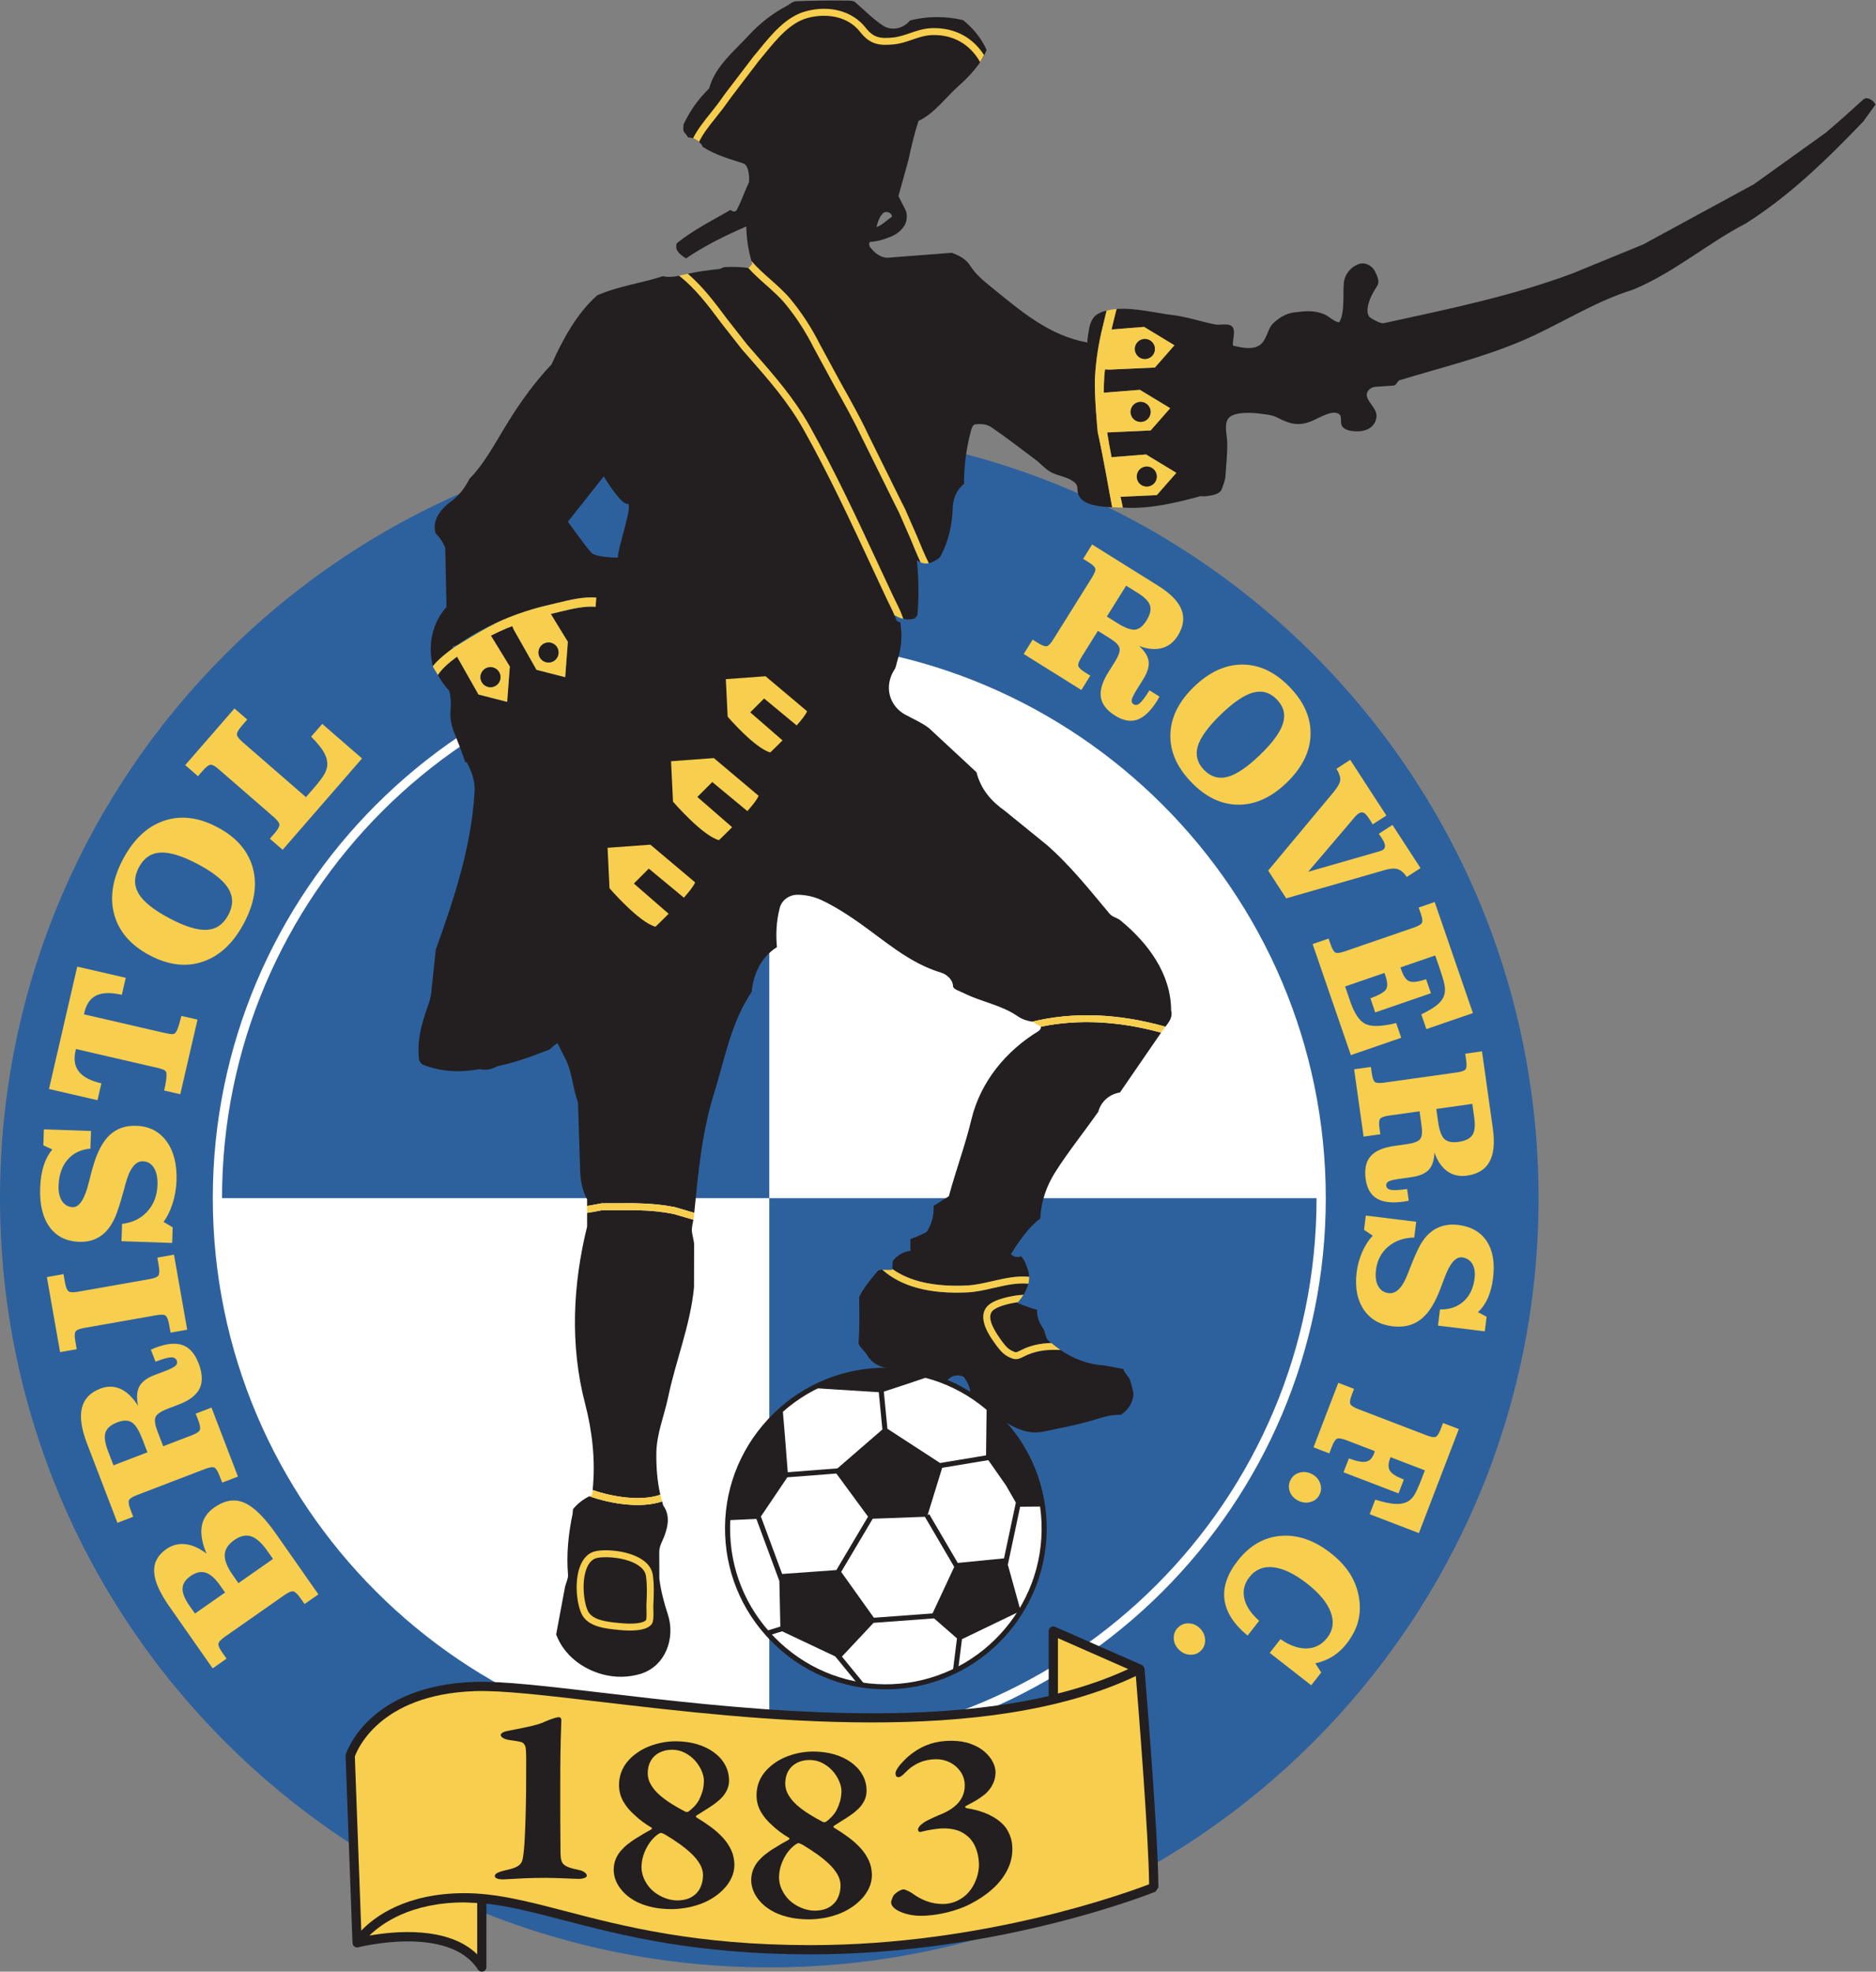 <?xml version="1.0" encoding="UTF-8" standalone="no"?>
<!-- Created with Inkscape (http://www.inkscape.org/) -->

<svg
   version="1.1"
   id="svg2"
   width="552.467"
   height="580.653"
   viewBox="0 0 552.467 580.653"
   sodipodi:docname="bristol-rovers-fc.eps"
   xmlns:inkscape="http://www.inkscape.org/namespaces/inkscape"
   xmlns:sodipodi="http://sodipodi.sourceforge.net/DTD/sodipodi-0.dtd"
   xmlns="http://www.w3.org/2000/svg"
   xmlns:svg="http://www.w3.org/2000/svg">
  <rect x="0" y="0" width="552.467" height="580.653" fill="#808080" stroke="none"/>
  <defs
     id="defs6" />
  <sodipodi:namedview
     id="namedview4"
     pagecolor="#ffffff"
     bordercolor="#000000"
     borderopacity="0.25"
     inkscape:showpageshadow="2"
     inkscape:pageopacity="0.0"
     inkscape:pagecheckerboard="0"
     inkscape:deskcolor="#d1d1d1" />
  <g
     id="g8"
     inkscape:groupmode="layer"
     inkscape:label="ink_ext_XXXXXX"
     transform="matrix(1.333,0,0,-1.333,0,580.653)">
    <g
       id="g10"
       transform="scale(0.1)">
      <path
         d="M 3399.07,1708.92 C 3399.07,770.309 2638.14,9.41 1699.56,9.41 760.934,9.41 0,770.301 0,1708.92 c 0,938.64 760.934,1699.55 1699.56,1699.55 938.59,0 1699.51,-760.91 1699.51,-1699.55 v 0 0"
         style="fill:#2d619e;fill-opacity:1;fill-rule:evenodd;stroke:none"
         id="path12" />
      <path
         d="m 1699.56,2938.39 c -677.92,0 -1229.427,-551.54 -1229.427,-1229.47 0,-677.89 551.507,-1229.432 1229.427,-1229.432 677.91,0 1229.42,551.542 1229.42,1229.432 0,677.93 -551.51,1229.47 -1229.42,1229.47 v 0 0"
         style="fill:#ffffff;fill-opacity:1;fill-rule:evenodd;stroke:none"
         id="path14" />
      <path
         d="m 1699.56,2917.98 c -667.74,0 -1209.04,-541.3 -1209.04,-1209.06 h 1209.04 v 1209.06 0"
         style="fill:#2d619e;fill-opacity:1;fill-rule:evenodd;stroke:none"
         id="path16" />
      <path
         d="m 1699.56,499.93 c 667.72,0 1209.04,541.3 1209.04,1208.99 H 1699.56 v -1208.99 0"
         style="fill:#2d619e;fill-opacity:1;fill-rule:evenodd;stroke:none"
         id="path18" />
      <path
         d="m 703.418,833.59 -30.613,-21.399 -9,12.899 c -6.383,9.078 -11.555,14.039 -15.66,15.019 -4.043,1 -10.489,-1.699 -19.493,-7.941 L 496.77,739.84 c -9.071,-6.379 -13.821,-11.621 -14.247,-15.731 -0.421,-4.05 2.555,-10.629 8.93,-19.699 l 9.008,-12.902 -30.617,-21.469 -95.602,136.563 c -21.332,30.468 -32.594,55.906 -33.66,76.316 -1.133,20.41 7.797,37.273 26.719,50.523 12.894,9.008 26.929,12.688 42.164,10.989 15.164,-1.629 30.828,-8.641 46.84,-20.91 -9.918,23.539 -13.395,43.648 -10.629,60.378 2.836,16.732 12.051,30.622 27.847,41.672 22.895,16.02 44.868,19.56 65.911,10.56 21.113,-8.99 44.785,-32.32 71.148,-69.939 L 703.418,833.59 Z M 603.07,911.828 590.176,930.18 c -12.117,17.3 -23.953,27.851 -35.508,31.609 -11.621,3.68 -23.883,0.992 -36.926,-8.148 -13.601,-9.493 -20.679,-20.332 -21.258,-32.602 -0.566,-12.187 5.317,-27.07 17.649,-44.641 l 12.613,-18.07 76.324,53.5 z m -105.875,-74.199 -10.984,15.672 c -10.84,15.508 -21.477,24.937 -31.891,28.199 -10.414,3.258 -21.543,0.711 -33.445,-7.582 -11.344,-7.938 -17.223,-17.078 -17.574,-27.43 -0.356,-10.269 4.812,-23.097 15.515,-38.41 l 11.907,-16.93 66.472,46.481 v 0"
         style="fill:#f7ce4e;fill-opacity:1;fill-rule:nonzero;stroke:none"
         id="path20" />
      <path
         d="m 424.137,1185.16 c 10.133,3.9 15.941,7.8 17.426,11.7 1.562,3.97 0.289,11.19 -3.75,21.75 l -5.458,14.17 34.864,13.4 58.465,-152.37 -34.864,-13.38 -5.675,14.73 c -3.961,10.35 -7.79,16.52 -11.473,18.43 -3.692,1.91 -10.637,0.85 -20.84,-3.06 l -150.375,-57.67 c -10.348,-3.97 -16.227,-7.94 -17.648,-11.77 -1.414,-3.9 -0.141,-10.99 3.828,-21.33 l 5.672,-14.73 -34.868,-13.401 -67.113,174.971 c -12.469,32.38 -16.297,58.6 -11.41,78.66 4.824,19.98 18.43,34.3 40.754,42.87 15.586,5.96 30.539,5.74 44.851,-0.78 14.317,-6.59 27.149,-19.06 38.489,-37.48 -3.688,18.13 -2.766,32.38 2.832,42.87 5.523,10.41 16.441,18.78 32.738,25.01 l 25.797,9.85 c 11.055,4.33 18.277,8.01 21.609,11.21 3.262,3.18 4.114,6.94 2.481,11.19 -1.985,5.03 -6.231,7.44 -12.895,7.15 -6.66,-0.21 -18,-3.39 -34.015,-9.57 l -10.204,26.59 c 1.34,0.48 3.047,1.2 5.317,2.19 2.195,0.99 3.816,1.7 4.812,2.12 24.454,9.36 44.368,11.27 59.883,5.74 15.449,-5.59 27.215,-18.91 35.363,-40.1 8.575,-22.4 9.422,-40.89 2.415,-55.49 -7.02,-14.6 -22.258,-26.44 -45.786,-35.44 l -25.371,-9.78 c -14.883,-5.74 -23.664,-11.76 -26.359,-18.21 -2.762,-6.44 -1.274,-17.08 4.469,-31.88 l 12.468,-32.53 63.571,24.37 z m -98.434,-37.77 -10.769,28.07 c -7.727,20.12 -15.598,32.81 -23.606,37.98 -8.008,5.24 -18.777,5.24 -32.383,0.07 -14.175,-5.46 -22.824,-12.97 -25.937,-22.39 -3.113,-9.5 -1.207,-23.24 5.742,-41.32 l 11.973,-31.18 74.98,28.77 v 0"
         style="fill:#f7ce4e;fill-opacity:1;fill-rule:nonzero;stroke:none"
         id="path22" />
      <path
         d="m 413.574,1418.24 -36.777,-6.52 -3.047,17.22 c -1.918,10.92 -4.469,17.65 -7.727,20.2 -3.328,2.62 -10.347,2.98 -21.046,1.06 l -158.668,-27.99 c -10.918,-1.91 -17.438,-4.61 -19.493,-8.15 -2.125,-3.55 -2.265,-10.77 -0.351,-21.68 l 3.047,-17.16 -36.778,-6.51 -29.199,165.83 36.778,6.51 2.976,-17.22 c 1.984,-11.05 4.609,-17.86 7.941,-20.47 3.399,-2.7 10.34,-3.05 20.977,-1.22 l 158.668,28 c 10.629,1.84 17.008,4.6 19.27,8.22 2.277,3.69 2.414,10.98 0.429,22.04 l -2.976,17.15 36.777,6.52 29.199,-165.83 v 0"
         style="fill:#f7ce4e;fill-opacity:1;fill-rule:nonzero;stroke:none"
         id="path24" />
      <path
         d="m 381.543,1644.38 -1.207,-34.44 -111.969,3.89 1.352,38.2 c 22.886,2.69 41.453,11.77 55.703,27.35 14.168,15.53 21.68,35.01 22.461,58.4 0.562,16.02 -2.059,28.7 -7.793,38.06 -5.813,9.27 -13.895,14.17 -24.453,14.52 -16.438,0.56 -29.196,-16.02 -38.27,-49.75 -1.488,-5.46 -2.547,-9.64 -3.402,-12.54 -8.074,-29.48 -14.594,-49.82 -19.555,-61.09 -4.961,-11.19 -10.562,-20.48 -16.722,-27.71 -7.793,-9.28 -17.012,-16.23 -27.5,-20.76 -10.559,-4.54 -22.114,-6.59 -34.723,-6.16 -28.777,0.99 -50.738,11.89 -65.902,32.73 -15.168,20.77 -22.184,49.68 -20.84,86.61 0.637,18.35 3.191,34.58 7.586,48.61 4.461,14.03 10.839,26.07 19.273,36.14 l -19.84,9.21 1.203,35.29 104.102,-3.61 -1.352,-39.05 c -21.109,-1.7 -37.84,-9.85 -50.379,-24.38 -12.476,-14.52 -19.136,-33.66 -19.914,-57.47 -0.496,-14.25 2.051,-25.58 7.723,-34.08 5.668,-8.51 13.539,-12.9 23.598,-13.26 14.531,-0.57 26.363,17.79 35.578,55 3.543,14.1 6.441,25.29 8.855,33.51 9.141,32.39 21.477,55.84 36.922,70.51 15.449,14.6 35.223,21.48 59.317,20.63 28.339,-0.92 50.457,-12.33 66.472,-34.16 16.016,-21.83 23.317,-50.81 22.11,-87.09 -0.641,-17.37 -3.539,-34.23 -8.715,-50.53 -5.246,-16.3 -11.907,-29.77 -19.989,-40.47 l 20.27,-12.11 v 0"
         style="fill:#f7ce4e;fill-opacity:1;fill-rule:nonzero;stroke:none"
         id="path26" />
      <path
         d="m 170.645,2220.45 107.148,-24.74 -8.645,-37.63 c -23.882,5.53 -42.515,5.11 -55.984,-1.2 -13.469,-6.38 -22.324,-18.92 -26.644,-37.64 l -0.993,-4.24 176.528,-40.76 c 9.566,-2.18 16.015,-3.18 19.273,-2.96 3.262,0.28 5.602,1.56 6.949,3.96 1.911,2.55 3.688,6.17 5.313,10.92 1.629,4.68 4.039,13.17 7.156,25.37 l 35.578,-8.22 -38.058,-164.84 -35.571,8.22 c 1.985,8.65 3.399,16.16 4.246,22.53 0.852,6.45 1.067,11.84 0.641,16.17 -0.281,2.61 -1.769,4.74 -4.602,6.37 -2.839,1.63 -8.937,3.55 -18.214,5.75 l -5.457,1.2 -171.496,39.62 -0.922,-4.05 c -4.395,-18.84 -1.84,-34.22 7.511,-45.92 9.352,-11.76 25.864,-20.4 49.602,-25.86 l -8.645,-37.21 -107.144,24.74 62.43,270.42 v 0"
         style="fill:#f7ce4e;fill-opacity:1;fill-rule:nonzero;stroke:none"
         id="path28" />
      <path
         d="m 330.383,2245.6 c -41.535,22.11 -67.539,52.02 -77.961,89.79 -10.41,37.77 -3.899,78.66 19.558,122.81 23.317,43.87 53.508,72 90.571,84.55 37.062,12.47 76.465,7.65 118.133,-14.53 41.527,-22.04 67.464,-51.94 77.812,-89.5 10.274,-37.63 3.754,-78.45 -19.629,-122.46 -23.457,-44.08 -53.722,-72.43 -90.781,-84.9 -37.063,-12.55 -76.25,-7.73 -117.703,14.24 z m 43.504,81.86 c 34.301,-18.29 61.937,-26.87 82.773,-25.73 20.836,1.13 36.778,12.12 47.766,32.88 10.984,20.63 11.121,39.9 0.422,57.83 -10.7,17.93 -33.239,35.99 -67.535,54.28 -34.368,18.21 -61.93,26.79 -82.77,25.65 -20.832,-1.13 -36.777,-12.04 -47.766,-32.67 -10.976,-20.76 -11.203,-40.1 -0.5,-58.03 10.711,-17.93 33.243,-36 67.61,-54.21 v 0"
         style="fill:#f7ce4e;fill-opacity:1;fill-rule:nonzero;stroke:none"
         id="path30" />
      <path
         d="m 409.18,2665.63 108.781,125.15 28.207,-24.52 -11.695,-13.47 c -7.442,-8.57 -11.129,-14.95 -11.055,-19.2 0.066,-4.18 4.25,-9.85 12.328,-16.94 l 140.176,-121.82 14.742,16.94 c 14.172,16.3 23.168,28.21 27.07,35.86 3.899,7.65 5.664,15.09 5.379,22.32 -0.281,8.08 -3.179,16.65 -8.57,25.73 -5.461,8.99 -14.527,19.98 -27.141,32.8 l 24.516,28.21 87.879,-76.39 -175.395,-201.76 -28.207,24.52 10.348,11.91 c 7.227,8.36 10.84,14.6 10.77,18.78 0,4.11 -4.176,9.78 -12.403,17 l -121.531,105.59 c -8.363,7.3 -14.602,10.63 -18.645,10.07 -4.105,-0.57 -9.773,-5.04 -17,-13.4 l -10.351,-11.9 -28.203,24.52 v 0"
         style="fill:#f7ce4e;fill-opacity:1;fill-rule:nonzero;stroke:none"
         id="path32" />
      <path
         d="m 2389.44,2904.46 c -5.74,-9.19 -8.13,-15.72 -7.2,-19.65 0.93,-3.92 5.83,-8.65 14.67,-14.18 l 11.83,-7.39 -19.78,-31.67 -127.37,79.58 19.79,31.67 12.33,-7.7 c 8.63,-5.39 14.91,-7.64 18.81,-6.82 3.9,0.82 8.72,5.83 14.54,15.14 l 85.36,136.61 c 5.89,9.43 8.31,16.02 7.32,19.83 -1.01,3.8 -5.82,8.4 -14.46,13.79 l -12.33,7.7 19.79,31.68 146.33,-91.44 c 27.11,-16.94 44.17,-34.54 51.19,-52.72 7.03,-18.17 4.24,-37.4 -8.45,-57.71 -8.87,-14.19 -20.6,-23.23 -35.16,-27.09 -14.61,-3.82 -31.25,-2.28 -50.04,4.7 12.65,-11.5 19.67,-22.91 20.97,-34.25 1.3,-11.34 -2.65,-24.42 -11.89,-39.2 l -14.65,-23.44 c -6.3,-10.1 -9.86,-17.4 -10.73,-21.86 -0.84,-4.41 0.52,-7.77 4.12,-10.02 4.2,-2.63 8.78,-1.81 13.84,2.47 5,4.3 12.07,13.77 21.15,28.31 l 22.18,-13.86 c -0.75,-1.2 -1.67,-2.8 -2.87,-4.97 -1.16,-2.11 -2.05,-3.65 -2.62,-4.55 -13.85,-22.18 -28.31,-35.96 -43.23,-41.26 -14.96,-5.35 -31.32,-2.49 -49.07,8.6 -18.63,11.65 -29.23,25.21 -31.69,40.61 -2.44,15.4 2.99,33.82 16.32,55.15 l 14.42,23.08 c 8.41,13.46 11.93,23.54 10.57,30.08 -1.33,6.6 -8.24,13.76 -20.69,21.53 l -27.2,17.01 -36.1,-57.76 z m 55.88,89.43 23.51,-14.68 c 16.86,-10.55 29.81,-15.3 38.82,-14.32 8.98,0.99 17.36,7.62 25.06,19.94 8.07,12.92 10.74,23.96 8.05,33.07 -2.68,9.11 -11.65,18.4 -26.75,27.83 l -26.1,16.31 -42.59,-68.15 v 0"
         style="fill:#f7ce4e;fill-opacity:1;fill-rule:nonzero;stroke:none"
         id="path34" />
      <path
         d="m 2637.99,2838.88 c 33.85,32.69 69.56,48.96 107.1,48.85 37.58,-0.15 72.32,-16.74 104.26,-49.81 31.75,-32.88 47.08,-68.04 45.97,-105.56 -1.15,-37.47 -18.71,-72.64 -52.66,-105.43 -33.85,-32.68 -69.47,-48.95 -106.9,-48.75 -37.39,0.17 -72.04,16.75 -103.88,49.73 -31.94,33.07 -47.36,68.32 -46.25,105.84 1.16,37.46 18.62,72.55 52.36,105.13 z m 59.21,-61.31 c -27.99,-27.03 -44.93,-50.29 -50.9,-69.82 -5.92,-19.58 -1.37,-37.14 13.67,-52.71 14.94,-15.48 32.29,-20.59 52.07,-15.36 19.73,5.28 43.56,21.4 71.54,48.43 27.99,27.02 44.95,50.28 50.9,69.82 5.92,19.58 1.43,37.09 -13.52,52.57 -15.05,15.57 -32.43,20.72 -52.21,15.49 -19.74,-5.27 -43.56,-21.39 -71.55,-48.42 v 0"
         style="fill:#f7ce4e;fill-opacity:1;fill-rule:nonzero;stroke:none"
         id="path36" />
      <path
         d="m 2841.53,2371.28 -39.85,61.36 144.15,172.93 c 9.53,11.48 14.57,20.5 15.06,27.04 0.55,6.58 -2.23,14.89 -8.26,24.96 l 30.31,19.68 79.91,-123.05 -30.42,-19.53 c -0.91,1.66 -1.92,3.5 -3.07,5.39 -1.15,1.9 -2.79,4.42 -4.78,7.48 -4.51,6.95 -8.47,11.22 -11.87,12.82 -3.46,1.56 -7.23,0.98 -11.39,-1.72 -1.66,-1.08 -3.65,-2.84 -6.05,-5.25 -2.37,-2.48 -6.09,-6.76 -11.1,-12.97 l -94.11,-110.49 146.69,42.15 c 6.62,1.9 11.14,3.27 13.42,4.05 2.28,0.79 4.03,1.61 5.15,2.34 3.4,2.2 4.87,5.41 4.44,9.57 -0.45,4.21 -2.71,9.51 -6.9,15.97 -1.71,2.62 -3.06,4.7 -4.04,6.08 -1.02,1.44 -1.99,2.68 -2.85,3.74 l 30.31,19.69 62.01,-95.5 -30.42,-19.51 c -6.65,9.98 -13.95,15.89 -21.94,17.79 -7.95,1.83 -20.09,0.09 -36.34,-5.33 l -208.06,-59.69 v 0"
         style="fill:#f7ce4e;fill-opacity:1;fill-rule:nonzero;stroke:none"
         id="path38" />
      <path
         d="m 2899.87,2270.27 35.31,12.16 4.73,-13.75 c 3.32,-9.62 6.78,-15.32 10.32,-17.14 3.55,-1.82 10.45,-0.96 20.83,2.62 l 152.31,52.44 c 10.52,3.63 16.55,7.22 18.16,10.81 1.62,3.59 0.76,10.19 -2.55,19.81 l -4.73,13.75 35.31,12.16 84.48,-245.35 -102.85,-35.41 -11.19,32.5 c 14.98,7.42 26.07,13.94 33.16,19.48 7.08,5.55 12.11,11.42 15.17,17.57 3.12,6.17 4.42,13.25 3.89,21.13 -0.57,7.95 -4.02,21.24 -10.45,39.92 l -11.07,32.13 -76.78,-26.44 2.12,-6.16 c 4.71,-13.69 10.69,-21.91 17.92,-24.6 7.21,-2.68 19.41,-1.11 36.57,4.8 l 10.7,-31.07 -123.1,-42.39 -10.49,31.15 c 18.56,6.8 29.98,13.29 34.16,19.42 4.16,6.19 3.82,16.35 -1.07,30.53 l -2.13,6.16 -86.97,-29.95 11.45,-33.22 c 9.38,-27.27 20.8,-43.89 34.37,-49.97 13.47,-6.05 35.83,-5.26 67,2.38 l 11.19,-32.49 -111.29,-38.33 -84.48,245.35 v 0"
         style="fill:#f7ce4e;fill-opacity:1;fill-rule:nonzero;stroke:none"
         id="path40" />
      <path
         d="m 3068.66,1891.31 c -10.73,-1.51 -17.26,-3.87 -19.68,-7.1 -2.41,-3.25 -2.88,-10.02 -1.43,-20.36 l 1.94,-13.82 -36.98,-5.2 -20.9,148.73 36.97,5.2 2.04,-14.41 c 1.41,-10.07 3.73,-16.34 6.85,-18.79 3.15,-2.45 10.08,-2.93 20.96,-1.4 l 159.51,22.42 c 11.02,1.55 17.63,3.92 19.89,7.14 2.27,3.22 2.7,9.86 1.28,19.94 l -2.03,14.4 36.99,5.2 24.01,-170.88 c 4.45,-31.65 1.94,-56.04 -7.46,-73.1 -9.42,-17.06 -25.94,-27.28 -49.67,-30.62 -16.57,-2.33 -31.03,0.85 -43.34,9.52 -12.33,8.74 -21.84,22.48 -28.57,41.36 -0.68,-17.09 -4.9,-29.8 -12.75,-38.08 -7.86,-8.29 -20.41,-13.67 -37.67,-16.09 l -27.38,-3.85 c -11.79,-1.66 -19.67,-3.62 -23.65,-5.83 -3.91,-2.2 -5.61,-5.4 -5.02,-9.6 0.69,-4.9 4.26,-7.89 10.78,-9.01 6.52,-1.07 18.31,-0.39 35.29,1.99 l 3.65,-25.9 c -1.41,-0.2 -3.23,-0.52 -5.67,-1 -2.36,-0.45 -4.11,-0.77 -5.16,-0.91 -25.89,-3.64 -45.75,-1.43 -59.4,6.6 -13.72,8.02 -22.03,22.39 -24.95,43.12 -3.06,21.76 0.52,38.6 10.74,50.37 10.23,11.78 27.82,19.46 52.74,22.95 l 26.94,3.79 c 15.72,2.21 25.71,5.99 29.84,11.24 4.2,5.27 5.24,15.16 3.2,29.69 l -4.47,31.77 -67.44,-9.48 z m 104.43,14.68 3.85,-27.45 c 2.78,-19.7 7.45,-32.66 13.99,-38.92 6.54,-6.26 17,-8.41 31.38,-6.39 15.09,2.12 25.26,7.17 30.52,15.09 5.26,7.92 6.59,20.75 4.12,38.38 l -4.28,30.47 -79.58,-11.18 v 0"
         style="fill:#f7ce4e;fill-opacity:1;fill-rule:nonzero;stroke:none"
         id="path42" />
      <path
         d="m 3013.53,1638.96 3.85,31.46 111.28,-13.67 -4.28,-34.88 c -23.04,-0.39 -42.22,-7.11 -57.59,-20.07 -15.31,-13.03 -24.27,-30.19 -26.9,-51.56 -1.79,-14.69 -0.19,-26.58 4.84,-35.67 5.02,-9.1 12.74,-14.25 23.15,-15.53 16.39,-2.01 30.33,12.05 42.03,42.22 1.81,4.9 3.26,8.59 4.3,11.16 10.29,26.34 18.38,44.46 24.23,54.32 5.78,9.87 12.04,17.84 18.8,23.97 8.52,7.83 18.19,13.34 29.01,16.54 10.89,3.21 22.57,4.06 35.09,2.53 28.55,-3.5 49.57,-15.48 63.12,-35.94 13.56,-20.45 18.23,-47.57 14.08,-81.35 -2.07,-16.77 -5.86,-31.42 -11.32,-43.96 -5.53,-12.46 -12.89,-22.92 -22.01,-31.45 l 19.03,-10.23 -3.96,-32.23 -103.4,12.69 4.38,35.66 c 21.17,-0.29 38.53,5.66 52.1,17.86 13.56,12.19 21.65,29.21 24.33,50.95 1.59,13.01 -0.1,23.67 -5.08,31.97 -4.98,8.3 -12.46,13.09 -22.52,14.32 -14.42,1.78 -27.64,-14.01 -39.65,-47.29 -4.62,-12.65 -8.42,-22.63 -11.47,-30 -11.61,-28.87 -25.68,-49.28 -42.22,-61.31 -16.54,-12.03 -36.74,-16.58 -60.65,-13.64 -28.21,3.45 -49.38,15.91 -63.6,37.37 -14.29,21.46 -19.37,48.7 -15.29,81.84 1.95,15.92 6.18,31.17 12.59,45.63 6.5,14.51 14.16,26.25 23.04,35.27 l -19.31,13.02 v 0"
         style="fill:#f7ce4e;fill-opacity:1;fill-rule:nonzero;stroke:none"
         id="path44" />
      <path
         d="m 2956.61,1300.91 34.86,-13.38 -5.21,-13.58 c -3.65,-9.5 -4.66,-16.09 -3.11,-19.76 1.55,-3.68 7.39,-7.46 17.64,-11.39 l 150.39,-57.73 c 10.38,-3.98 17.31,-5.1 20.86,-3.39 3.54,1.71 7.13,7.32 10.78,16.82 l 5.21,13.58 34.87,-13.39 -88.2,-229.772 -108.77,41.752 12.32,32.09 c 17.4,-5.29 31.38,-8.42 41.85,-9.23 10.53,-0.83 19.33,0.33 26.45,3.47 6.21,2.51 11.53,6.89 16.12,13.09 4.49,6.18 10.44,18.91 17.85,38.21 l 7.38,19.24 -75.82,29.11 -0.96,-2.5 c -4.41,-11.51 -4.59,-20.67 -0.47,-27.35 4.12,-6.68 13.71,-12.94 28.85,-18.76 l 1.93,-0.73 -11.79,-30.68 -121.52,46.65 11.97,30.6 c 17.29,-6.35 29.88,-8.75 37.71,-7.14 7.92,1.65 13.83,7.54 17.76,17.78 0.23,0.6 0.51,1.54 0.83,2.75 0.33,1.27 0.59,2.15 0.83,2.76 l -62.79,24.1 c -10.12,3.88 -16.99,4.98 -20.66,3.32 -3.67,-1.66 -7.38,-7.37 -11.12,-17.11 l -5.89,-15.34 -34.87,13.39 54.72,142.52 v 0"
         style="fill:#f7ce4e;fill-opacity:1;fill-rule:nonzero;stroke:none"
         id="path46" />
      <path
         d="m 2897.95,1099.56 c 8.91,-4.53 15.03,-11.24 18.42,-20.22 3.32,-8.93 2.92,-17.52 -1.31,-25.82 -4.12,-8.08 -10.7,-13.36 -19.89,-15.93 -9.18,-2.56 -18.21,-1.55 -27.24,3.05 -9.15,4.66 -15.31,11.32 -18.44,20.01 -3.18,8.72 -2.69,17.18 1.54,25.49 4.29,8.43 10.97,13.88 20.03,16.37 9.03,2.56 17.99,1.59 26.89,-2.95 v 0"
         style="fill:#f7ce4e;fill-opacity:1;fill-rule:nonzero;stroke:none"
         id="path48" />
      <path
         d="m 2781.79,775.191 -25.54,-32.683 c -30.35,25.043 -47.35,51.39 -51.06,79.211 -3.72,27.711 6.08,56.48 29.28,86.179 26.22,33.563 57.87,51.86 95.03,54.86 37.19,3.062 73.91,-9.567 110.26,-37.977 18.09,-14.133 32.28,-29.351 42.59,-45.613 10.29,-16.309 17.04,-34.25 20.18,-53.828 2.86,-18.789 2.05,-36.281 -2.4,-52.582 -4.46,-16.289 -12.93,-32.43 -25.41,-48.418 -8.8,-11.25 -18.82,-20.391 -30.09,-27.559 -11.28,-7.07 -24.18,-12.301 -38.76,-15.64 l 13.06,-20.141 -22.12,-28.309 -91.64,71.59 23.65,30.278 c 20.63,-14.219 40.14,-21.028 58.29,-20.469 18.18,0.601 33.23,8.469 45.07,23.621 12.93,16.539 15.53,35.289 7.77,56.328 -7.69,21 -25.19,42.121 -52.33,63.32 -27.59,21.551 -52.43,33.602 -74.48,36.012 -22.1,2.449 -39.72,-4.812 -52.97,-21.762 -11.28,-14.449 -15.05,-30.199 -11.14,-47.168 3.83,-16.972 14.72,-33.433 32.76,-49.25 v 0"
         style="fill:#f7ce4e;fill-opacity:1;fill-rule:nonzero;stroke:none"
         id="path50" />
      <path
         d="m 2651.57,757.879 c 6.95,-7.188 10.55,-15.527 10.83,-25.109 0.23,-9.532 -2.94,-17.512 -9.65,-23.989 -6.51,-6.301 -14.46,-9.14 -23.98,-8.59 -9.52,0.571 -17.73,4.457 -24.77,11.75 -7.13,7.387 -10.79,15.68 -10.91,24.918 -0.18,9.301 3.04,17.129 9.75,23.61 6.8,6.57 14.88,9.562 24.26,8.949 9.37,-0.508 17.54,-4.359 24.47,-11.539 v 0"
         style="fill:#f7ce4e;fill-opacity:1;fill-rule:nonzero;stroke:none"
         id="path52" />
      <path
         d="m 2528.53,669.129 -0.2,0.09 c -0.35,3.652 -2.52,6.871 -5.86,8.371 l -191.34,84.191 c -3.15,1.36 -6.78,1.071 -9.69,-0.812 -2.88,-1.918 -4.61,-5.09 -4.61,-8.539 V 608.809 c -312.24,-72 -706.88,-25.547 -985.43,7.3 -123.81,14.571 -221.61,26.121 -282.6,24.102 C 814.719,632.379 765.867,486.219 763.941,480.008 l -0.484,-3.477 15.309,-413.16 0.265,-0.062 c 0.051,-1.777 0.356,-3.598 1.379,-5.148 2.399,-3.641 6.856,-5.41 11.106,-4.34 1.992,0.551 200.269,50.508 264.344,-49.18 2.44,-3.801 7.11,-5.52 11.45,-4.211 4.35,1.219 7.33,5.211 7.33,9.742 V 150.211 c 51.78,-5.711 105.07,-19.5 168.53,-36.051 129.79,-33.808 291.33,-75.941 548.23,-75.941 418.02,0 758.02,137.16 761.42,138.5 l 6.33,9.472 c 0,113.879 -30.33,479.219 -30.62,482.938 v 0 0"
         style="fill:#231f20;fill-opacity:1;fill-rule:evenodd;stroke:none"
         id="path54" />
      <path
         d="m 1026.18,153.012 c 0,0 17.56,-0.813 28.06,-1.301 0,-13.672 0,-79.223 0,-113.492 -64.599,63.133 -183.302,51.211 -238.205,41.492 27.102,26.551 91.449,73.301 210.145,73.301 v 0 0"
         style="fill:#f7ce4e;fill-opacity:1;fill-rule:evenodd;stroke:none"
         id="path56" />
      <path
         d="m 2337.22,736.789 c 21.5,-9.43 124.13,-54.598 155.35,-68.359 -46.35,-21.289 -98.1,-39.571 -155.35,-53.891 0,19.961 0,99.609 0,122.25 v 0 0"
         style="fill:#f7ce4e;fill-opacity:1;fill-rule:evenodd;stroke:none"
         id="path58" />
      <path
         d="m 2509.35,653.09 c 5.41,-66.27 28.37,-353.781 29.31,-459.961 -46.85,-18.09 -363.57,-134.52 -747.26,-134.52 -254.29,0 -414.41,41.743 -543.08,75.25 -81.4,21.219 -151.73,39.539 -222.14,39.539 -130.012,0 -198.684,-52.117 -228.028,-82.707 -1.699,46.297 -14.097,380.75 -14.226,384.567 3.812,11.152 51.699,137.402 265.554,144.512 59.44,2.019 156.57,-9.418 279.53,-23.95 339.42,-39.968 849.73,-99.699 1180.34,57.27 v 0 0"
         style="fill:#f7ce4e;fill-opacity:1;fill-rule:evenodd;stroke:none"
         id="path60" />
      <path
         d="m 1093.11,211.191 c 0.22,-2.55 1.96,-4.441 5.44,-5.57 3.38,-1.223 7.52,-1.793 12.2,-1.793 2.51,0.094 8.18,0.383 16.89,0.84 8.72,0.57 19.83,1.152 33.34,1.703 13.5,0.57 28.54,0.859 45.2,0.859 6.43,0 13.4,-0.089 20.59,-0.378 7.3,-0.192 14.38,-0.481 21.36,-0.75 6.86,-0.282 13.06,-0.571 18.4,-0.762 5.45,-0.281 9.48,-0.371 12.2,-0.371 2.51,0 5.13,0.269 7.73,0.75 2.73,0.472 5.02,1.222 6.98,2.261 1.85,1.04 2.83,2.258 2.94,3.77 -0.11,2.078 -0.87,3.969 -2.5,5.668 -1.53,1.602 -3.49,3.023 -5.89,4.254 -2.39,1.129 -4.79,1.976 -7.3,2.539 -10.67,2.168 -18.95,4.34 -24.84,6.609 -5.87,2.258 -10.12,5.09 -12.63,8.578 -2.39,3.5 -3.92,8.211 -4.47,14.063 -0.43,5.848 -0.65,13.488 -0.54,22.84 -0.11,13.578 -0.22,28.109 -0.33,43.59 -0.11,15.367 -0.11,31.027 -0.11,46.89 -0.11,15.848 -0.11,31.039 0,45.848 0,14.723 0,28.223 0.11,40.383 0.11,12.179 0.22,22.367 0.33,30.476 0.33,20.762 0.76,37.282 1.2,49.731 0.43,12.359 0.76,20.101 0.76,23.301 -0.11,1.8 -0.76,3.21 -1.96,4.351 -1.2,1.129 -2.51,1.5 -3.92,1.309 -1.63,0 -4.03,-0.461 -7.19,-1.309 -3.27,-0.953 -6.87,-2.082 -10.9,-3.5 -4.03,-1.5 -7.95,-3.109 -11.98,-4.812 -4.46,-2.258 -10.02,-4.34 -16.67,-6.321 -6.64,-1.886 -13.72,-3.769 -21.46,-5.367 -7.73,-1.703 -15.46,-3.312 -23.31,-4.82 -7.84,-1.61 -15.25,-3.02 -22.22,-4.43 -2.18,-0.383 -4.47,-0.953 -6.64,-1.801 -2.18,-0.851 -4.04,-1.789 -5.45,-3.019 -1.42,-1.133 -2.18,-2.36 -2.29,-3.68 0.11,-2.351 1.53,-4.43 4.46,-6.41 2.84,-1.992 6.54,-3.402 11.23,-4.34 1.85,-0.383 4.35,-0.762 7.51,-1.23 3.16,-0.371 6.65,-0.942 10.46,-1.5 3.92,-0.672 7.73,-1.422 11.44,-2.371 2.61,-0.661 4.9,-2.262 6.64,-4.629 1.75,-2.442 2.84,-4.801 3.16,-7.25 0.87,-4.071 1.42,-12.082 1.42,-23.883 0,-11.797 0,-26.699 -0.11,-44.629 0,-19.25 -0.22,-37.93 -0.54,-55.949 -0.33,-18.02 -0.87,-34.621 -1.42,-49.719 -0.55,-15.203 -1.2,-28.031 -1.85,-38.602 -0.77,-10.558 -1.42,-17.918 -2.08,-22.16 -0.54,-5.199 -1.3,-9.719 -2.28,-13.5 -0.98,-3.769 -2.73,-6.98 -5.34,-9.808 -2.5,-2.743 -6.42,-5.192 -11.76,-7.371 -5.34,-2.168 -12.53,-4.141 -21.79,-6.122 -7.52,-1.699 -13.07,-3.589 -16.78,-5.57 -3.59,-2.078 -5.44,-4.34 -5.44,-6.887 v 0"
         style="fill:#231f20;fill-opacity:1;fill-rule:nonzero;stroke:none"
         id="path62" />
      <path
         d="m 1485.18,490.289 c 10.12,-0.098 19.5,-2.359 27.99,-6.801 8.5,-4.429 15.91,-10.097 22.22,-17.078 6.22,-7.07 11.12,-14.531 14.49,-22.449 3.49,-7.93 5.23,-15.481 5.23,-22.742 -0.21,-9.149 -1.42,-17.367 -3.81,-24.629 -2.39,-7.27 -4.79,-13.199 -7.3,-17.832 -3.16,-5.469 -6.86,-10.367 -11.22,-14.809 -4.36,-4.34 -8.17,-7.738 -11.66,-10.097 -1.09,-0.852 -2.5,-1.133 -4.14,-1.032 -1.74,0.09 -2.94,0.469 -3.7,1.032 -10.13,5.187 -19.93,10.847 -29.63,16.886 -9.8,6.133 -18.63,12.653 -26.47,19.532 -7.95,6.98 -14.27,14.441 -18.96,22.46 -4.79,7.918 -7.18,16.418 -7.29,25.469 0.11,10.66 2.28,19.813 6.75,27.653 4.47,7.738 10.79,13.777 18.96,18.019 8.06,4.25 17.53,6.418 28.54,6.418 z m 11.11,-332.879 c -6.76,0 -13.62,1.031 -20.59,3.02 -6.86,1.98 -13.51,4.808 -19.83,8.492 -6.31,3.59 -11.98,7.918 -17.1,12.816 -6.65,6.903 -11.88,14.543 -15.68,22.93 -3.82,8.402 -5.78,17.184 -5.89,26.332 0.22,11.602 2.4,22.551 6.65,32.828 4.25,10.301 9.47,19.16 15.68,26.621 6.32,7.449 12.53,12.731 18.85,15.852 1.41,0.461 3.16,0.277 5.33,-0.66 2.08,-0.852 4.03,-1.801 5.78,-2.743 11,-6.597 21.57,-13.488 31.59,-20.57 9.92,-7.07 18.85,-14.34 26.69,-21.797 7.85,-7.453 13.94,-15.179 18.52,-23.011 4.47,-7.84 6.76,-15.848 6.86,-24.071 0,-10.09 -1.96,-19.429 -5.99,-27.828 -4.03,-8.492 -10.24,-15.281 -18.74,-20.383 -8.39,-5.097 -19.06,-7.726 -32.13,-7.828 z m -3.27,351.559 c -11.55,0 -22.66,-1.231 -33.23,-3.5 -10.56,-2.258 -20.37,-5.367 -29.41,-9.239 -8.93,-3.871 -16.88,-8.3 -23.64,-13.3 -7.51,-5.289 -14.16,-11.321 -20.04,-18.219 -5.88,-6.883 -10.57,-14.621 -13.95,-23.402 -3.37,-8.668 -5.11,-18.391 -5.22,-29.149 0.11,-12.93 3.15,-24.808 9.15,-35.57 5.99,-10.75 14.27,-20.852 24.83,-30.102 5.34,-5.179 11.33,-10.277 17.98,-15.179 6.64,-5.008 13.28,-9.348 19.93,-13.118 0.87,-0.851 1.09,-1.703 0.66,-2.363 -0.44,-0.758 -0.87,-1.316 -1.31,-1.609 -4.36,-2.258 -9.7,-5.278 -16.12,-9.059 -6.32,-3.672 -13.19,-7.832 -20.48,-12.449 -4.8,-3.211 -9.91,-6.883 -15.25,-11.043 -5.34,-4.059 -10.35,-8.867 -15.04,-14.238 -4.68,-5.379 -8.6,-11.61 -11.55,-18.602 -2.94,-6.976 -4.46,-15 -4.57,-24.058 0,-7.54 1.53,-15.372 4.68,-23.399 3.16,-8.012 8.07,-15.75 14.6,-23.203 6.54,-7.547 14.81,-14.258 24.95,-20.289 10.02,-6.039 22,-10.75 35.84,-14.25 13.83,-3.578 29.63,-5.367 47.38,-5.469 9.27,0 19.4,0.848 30.39,2.551 11.12,1.699 22.23,4.617 33.56,8.668 11.33,4.062 22.01,9.531 32.14,16.512 7.51,5.097 14.6,11.148 21.02,18.218 6.54,6.981 11.88,14.911 15.9,23.59 4.03,8.672 6.1,18.199 6.22,28.403 -0.12,11.597 -2.4,22.359 -6.87,32.179 -4.57,9.899 -10.67,19.047 -18.41,27.547 -7.84,8.492 -16.66,16.41 -26.57,23.684 -9.92,7.347 -20.27,14.246 -31.16,20.758 -1.31,0.648 -1.96,1.5 -1.96,2.539 0,1.043 0.65,1.882 1.96,2.55 5.44,3.493 11.33,7.172 17.64,11.129 6.43,3.973 12.31,7.731 17.65,11.512 6.65,4.539 12.64,9.441 18.08,14.719 5.34,5.281 9.7,11.23 12.86,17.75 3.27,6.511 4.9,13.769 5.01,21.883 -0.11,12.648 -3.05,24.25 -8.93,34.816 -5.89,10.57 -14.05,19.621 -24.62,27.371 -10.57,7.731 -22.99,13.77 -37.26,18.02 -14.27,4.242 -29.96,6.312 -46.84,6.41 v 0"
         style="fill:#231f20;fill-opacity:1;fill-rule:nonzero;stroke:none"
         id="path64" />
      <path
         d="m 1789.01,467.641 c 10.13,-0.09 19.5,-2.36 27.99,-6.782 8.5,-4.449 15.91,-10.097 22.22,-17.078 6.22,-7.082 11.12,-14.543 14.49,-22.472 3.49,-7.918 5.24,-15.457 5.24,-22.731 -0.22,-9.16 -1.43,-17.359 -3.82,-24.629 -2.4,-7.258 -4.79,-13.211 -7.3,-17.828 -3.15,-5.473 -6.86,-10.383 -11.22,-14.812 -4.35,-4.348 -8.17,-7.739 -11.65,-10.098 -1.09,-0.852 -2.51,-1.141 -4.14,-1.043 -1.75,0.09 -2.94,0.473 -3.71,1.043 -10.13,5.187 -19.93,10.848 -29.62,16.891 -9.81,6.128 -18.63,12.636 -26.48,19.519 -7.95,7 -14.27,14.449 -18.96,22.457 -4.78,7.934 -7.18,16.422 -7.29,25.481 0.11,10.671 2.29,19.82 6.75,27.652 4.47,7.73 10.78,13.769 18.96,18.019 8.06,4.239 17.54,6.411 28.54,6.411 z m 11.11,-332.879 c -6.76,0 -13.62,1.047 -20.59,3.019 -6.86,1.981 -13.51,4.809 -19.82,8.5 -6.32,3.578 -11.99,7.93 -17.11,12.828 -6.65,6.879 -11.87,14.532 -15.69,22.93 -3.81,8.402 -5.77,17.172 -5.87,26.332 0.21,11.598 2.39,22.539 6.64,32.828 4.24,10.281 9.48,19.153 15.68,26.602 6.32,7.457 12.53,12.738 18.85,15.859 1.41,0.469 3.16,0.281 5.34,-0.672 2.07,-0.847 4.03,-1.789 5.77,-2.73 11,-6.61 21.57,-13.496 31.59,-20.567 9.91,-7.082 18.85,-14.339 26.69,-21.793 7.84,-7.457 13.95,-15.199 18.52,-23.027 4.47,-7.832 6.76,-15.851 6.86,-24.062 0,-10.098 -1.96,-19.438 -5.99,-27.84 -4.03,-8.489 -10.24,-15.278 -18.73,-20.379 -8.39,-5.078 -19.07,-7.731 -32.14,-7.828 z m -3.27,351.558 c -11.55,0 -22.66,-1.218 -33.23,-3.48 -10.56,-2.27 -20.36,-5.379 -29.41,-9.25 -8.93,-3.879 -16.88,-8.309 -23.63,-13.309 -7.52,-5.273 -14.16,-11.32 -20.05,-18.203 -5.88,-6.898 -10.57,-14.629 -13.94,-23.398 -3.38,-8.68 -5.13,-18.399 -5.23,-29.16 0.1,-12.93 3.16,-24.821 9.15,-35.571 5.99,-10.758 14.27,-20.859 24.83,-30.097 5.34,-5.192 11.33,-10.293 17.98,-15.192 6.65,-5 13.29,-9.351 19.94,-13.121 0.87,-0.848 1.08,-1.699 0.65,-2.348 -0.44,-0.761 -0.87,-1.332 -1.31,-1.613 -4.36,-2.269 -9.7,-5.277 -16.12,-9.047 -6.32,-3.691 -13.18,-7.84 -20.48,-12.472 -4.8,-3.2 -9.92,-6.879 -15.25,-11.028 -5.34,-4.062 -10.35,-8.871 -15.04,-14.25 -4.68,-5.383 -8.6,-11.613 -11.54,-18.582 -2.95,-6.98 -4.47,-15.008 -4.58,-24.058 0,-7.551 1.52,-15.391 4.68,-23.403 3.17,-8.027 8.06,-15.769 14.61,-23.218 6.53,-7.551 14.81,-14.239 24.94,-20.282 10.02,-6.039 22.01,-10.758 35.84,-14.25 13.84,-3.578 29.63,-5.379 47.39,-5.476 9.26,0 19.39,0.847 30.39,2.547 11.11,1.703 22.22,4.621 33.55,8.679 11.33,4.071 22.01,9.543 32.14,16.524 7.51,5.097 14.59,11.129 21.02,18.207 6.54,6.98 11.88,14.902 15.9,23.59 4.04,8.679 6.1,18.211 6.22,28.39 -0.12,11.61 -2.4,22.371 -6.87,32.18 -4.57,9.902 -10.67,19.062 -18.41,27.551 -7.84,8.5 -16.66,16.422 -26.58,23.679 -9.91,7.36 -20.26,14.25 -31.15,20.762 -1.31,0.668 -1.96,1.508 -1.96,2.547 0,1.043 0.65,1.891 1.96,2.551 5.44,3.492 11.33,7.172 17.64,11.133 6.43,3.968 12.31,7.738 17.65,11.507 6.65,4.532 12.64,9.43 18.09,14.719 5.33,5.293 9.69,11.231 12.85,17.742 3.27,6.508 4.9,13.782 5.01,21.891 -0.11,12.641 -3.04,24.25 -8.93,34.82 -5.88,10.559 -14.05,19.617 -24.62,27.36 -10.57,7.738 -22.99,13.769 -37.26,18.019 -14.27,4.25 -29.96,6.32 -46.84,6.41 v 0"
         style="fill:#231f20;fill-opacity:1;fill-rule:nonzero;stroke:none"
         id="path66" />
      <path
         d="m 2101.99,510.102 c -17.21,0 -32.68,-2.262 -46.3,-6.614 -13.73,-4.429 -26.36,-10.929 -38.02,-19.429 -6.86,-4.821 -13.29,-10.278 -19.28,-16.321 -5.99,-5.949 -10.89,-11.609 -14.6,-16.988 -3.59,-5.371 -5.44,-9.531 -5.33,-12.551 0,-2.551 0.44,-4.621 1.31,-6.129 0.97,-1.511 2.72,-2.359 5.23,-2.359 1.85,0 4.02,0.758 6.31,2.359 2.29,1.61 5.23,4.149 8.72,7.828 9.47,9.911 20.04,17.27 31.59,22.18 11.54,4.902 23.96,7.262 37.03,7.262 11.34,-0.102 21.68,-2.641 31.05,-7.641 9.48,-5 17.11,-11.89 22.88,-20.57 5.77,-8.578 8.72,-18.5 8.83,-29.527 0.1,-9.25 -1.86,-17.934 -5.78,-25.954 -3.92,-8.109 -10.13,-15.48 -18.75,-22.257 -8.49,-6.7 -19.7,-12.75 -33.65,-18.032 -3.38,-1.32 -7.19,-3.019 -11.33,-5 -4.14,-1.89 -8.06,-3.769 -11.76,-5.668 -3.7,-1.882 -6.43,-3.39 -8.28,-4.621 -2.4,-1.601 -4.91,-3.582 -7.63,-5.851 -2.61,-2.258 -4.68,-5.278 -6.1,-8.86 -0.22,-1.8 0.11,-3.398 1.2,-4.91 0.98,-1.418 2.4,-2.07 4.03,-1.89 4.03,1.132 9.15,2.359 15.25,3.582 6.1,1.238 12.31,2.179 18.52,3.019 6.32,0.848 11.87,1.328 16.56,1.328 10.78,0.192 20.8,-1.129 30.06,-3.867 9.27,-2.742 17.98,-7.93 26.14,-15.383 5.45,-5.187 9.82,-11.23 13.2,-18.109 3.37,-6.899 5.87,-14.16 7.4,-21.711 1.52,-7.547 2.28,-14.816 2.28,-21.887 0,-5.761 -0.76,-11.98 -2.28,-18.679 -1.42,-6.704 -3.82,-13.403 -6.97,-20.282 -3.05,-6.8 -7.08,-13.129 -11.99,-19.16 -4.79,-6.039 -10.56,-11.129 -17.32,-15.469 -6.86,-4.531 -13.83,-7.73 -20.91,-9.632 -7.09,-1.981 -14.05,-2.93 -20.92,-2.829 -12.09,0 -23.75,2.079 -34.86,6.129 -11.22,4.059 -22,10 -32.46,17.653 -1.42,1.039 -3.38,2.168 -5.89,3.476 -2.5,1.332 -5,2.473 -7.4,3.403 -2.4,1.039 -4.03,1.519 -5.01,1.597 -3.16,-0.078 -6.87,-1.308 -11.22,-3.859 -4.36,-2.449 -8.17,-5.66 -11.66,-9.719 -0.43,-1.031 -1.09,-2.449 -1.96,-4.34 -0.77,-1.879 -1.53,-3.769 -2.17,-5.66 -0.66,-1.98 -1.1,-3.492 -1.1,-4.719 0.11,-4.242 1.97,-8.203 5.77,-11.89 3.71,-3.582 8.72,-6.789 15.04,-9.43 6.21,-2.742 13.28,-4.91 21.14,-6.422 7.84,-1.5 15.79,-2.258 24.07,-2.258 10.56,0 22,0.938 34.31,2.84 12.43,1.879 24.84,4.699 37.48,8.481 12.63,3.769 24.61,8.5 36.05,14.148 18.85,9.531 35.3,20.481 49.36,33.031 14.16,12.547 25.04,26.329 32.89,41.329 7.73,14.898 11.76,30.66 11.87,47.359 -0.11,11.422 -1.95,21.512 -5.44,30.281 -3.48,8.879 -7.84,16.149 -12.86,21.801 -8.5,9.437 -19.72,17.457 -33.65,24.16 -13.95,6.598 -30.4,11.418 -49.36,14.34 -1.63,0.66 -2.61,1.41 -2.94,2.258 -0.32,0.949 0,1.699 0.98,2.269 7.3,3.782 13.51,7.082 18.41,9.91 5.02,2.821 9.37,5.571 13.07,8.11 3.7,2.551 7.42,5.293 11.01,8.023 3.16,2.637 6.53,6.219 10.13,10.758 3.59,4.531 6.75,9.91 9.37,16.231 2.5,6.308 3.92,13.582 4.03,21.699 0,7.359 -2.07,15.09 -6.1,23.109 -4.15,8.031 -10.24,15.481 -18.31,22.563 -8.16,6.968 -18.3,12.73 -30.5,17.168 -12.09,4.429 -26.25,6.699 -42.48,6.793 v 0"
         style="fill:#231f20;fill-opacity:1;fill-rule:nonzero;stroke:none"
         id="path68" />
      <path
         d="m 1943.16,1334.09 c -94.55,-3.72 -182.22,-44.15 -246.77,-113.99 -64.58,-69.83 -98.12,-160.36 -94.41,-255.022 3.71,-94.547 44.2,-182.207 114.02,-246.75 69.83,-64.59 160.36,-98.137 254.92,-94.418 195.8,7.738 348.88,173.238 341.21,369.031 -3.68,94.559 -44.15,182.189 -113.98,246.779 -69.84,64.54 -160.38,98.06 -254.99,94.37 v 0 0"
         style="fill:#231f20;fill-opacity:1;fill-rule:evenodd;stroke:none"
         id="path70" />
      <path
         d="m 1723.61,726.5 c -67.62,62.578 -106.87,147.398 -110.44,239.031 -3.6,91.679 28.88,179.339 91.43,246.959 62.52,67.62 147.41,106.82 239,110.4 91.62,3.59 179.3,-28.82 246.96,-91.39 67.63,-62.52 106.81,-147.43 110.39,-239.031 7.43,-189.61 -140.82,-349.891 -330.44,-357.348 -91.6,-3.621 -179.27,28.867 -246.9,91.379 v 0 0"
         style="fill:#ffffff;fill-opacity:1;fill-rule:evenodd;stroke:none"
         id="path72" />
      <path
         d="m 2303.35,1027.56 c -0.02,0.14 -0.04,0.3 -0.06,0.44 h 0.06 c -0.58,4.14 -1.6,8.13 -2.31,12.26 -14.09,81.45 -56.46,154.82 -120.51,208.07 l -0.77,-0.37 -1.35,-107.32 -101.51,-16.87 -116.38,75.65 -7.97,82.04 101.2,33.25 c -0.27,0.07 -0.54,0.12 -0.83,0.22 l 0.7,0.2 c -7.28,2.11 -14.71,3.84 -22.19,5.48 -28.79,6.73 -58.28,9.53 -88.05,8.33 -51.74,-2.02 -101.13,-15.12 -146.85,-38.81 l 0.2,-0.89 144.68,-9.04 7.99,-82.34 -99.19,-85.94 -109.84,-8.52 -11.02,140.37 c -0.16,-0.15 -0.27,-0.3 -0.46,-0.39 v 0.34 c -17.58,-15.2 -33.61,-32.09 -47.88,-50.4 -43.75,-55.95 -69.84,-124.44 -73.65,-195.531 l 0.48,-0.469 63.22,2.88 50.79,-137.251 2.12,-100.57 -30.49,-9.391 3.29,-10.679 31.12,9.632 117.4,-55.511 54.51,-66.711 8.66,7.121 -48.44,59.25 69.9,74.558 133.68,9.852 50.6,-44.191 -8.85,-70.598 11.13,-1.422 8.78,70.289 129.62,62.383 -28.31,102.109 27.15,128.07 49.63,0.42 z m -250.54,287.32 c 0.24,-0.1 0.45,-0.12 0.67,-0.17 l -47.9,-15.35 47.23,15.52 z M 2302.87,1028 c 0.03,0 0.03,0 0.03,-0.04 h -5.59 l 5.56,0.04 z m -80.5,46.42 21.88,-38.1 -26.13,-123.218 -102.21,-10.09 -63.05,107.738 -3.61,-2.13 32.26,104.56 101.92,16.91 38.94,-55.67 z m -162.14,-282.94 -129.59,-9.57 -72.28,101.281 69.69,117.449 115.23,4.32 64.85,-110.761 -47.9,-102.719 z m -331.04,451.9 4.09,-55.12 -4.35,54.86 c 0.07,0.11 0.17,0.15 0.26,0.26 v 0 z m 10.18,-151.23 108.34,8.37 70.02,-95.27 -70,-118.031 -119.75,-8.59 -46.97,126.961 58.36,86.56 v 0"
         style="fill:#231f20;fill-opacity:1;fill-rule:evenodd;stroke:none"
         id="path74" />
      <path
         d="m 1301.97,1050.37 c -13.69,-6.78 -25.68,-16.2 -35.63,-28 -0.95,-1.08 -0.77,-8.35 -1.28,-10.57 -9.38,-44.39 -13.98,-90.12 -10.15,-135.28 0.7,-8.012 -5.16,-18.668 -6.96,-28.2 l -19.28,-103.449 c 17.4,-45.98 57.99,-76.09 103.12,-88.203 27.01,-7.219 56.16,-6.93 82.9,1.113 55.13,16.59 78.12,78.571 60.68,131.719 -8.46,25.57 -15.32,51.809 -18.68,78.539 l -0.22,59.902 c 0.07,7.77 2.89,15.227 6.15,22.348 11.39,24.902 20.58,55.061 2.69,79.491 -1,2.98 -1.56,6.05 -2.46,9.08 -48.32,-16.39 -115.3,-4.69 -160.88,11.51 v 0 0"
         style="fill:#231f20;fill-opacity:1;fill-rule:evenodd;stroke:none"
         id="path76" />
      <path
         d="m 1409.25,1682.14 -12.24,0.29 -66.74,-0.15 -18.8,-3.6 -14.42,-2.37 v -30.33 c -31.36,-126.79 -38.24,-261.27 -4.65,-390.24 16.19,-62.14 23.56,-126.6 16.9,-191.66 42.55,-14.73 105.94,-25.64 149.5,-10.39 -6.93,30.01 -9.1,60.95 -8.78,91.8 0.5,42.77 17.39,82.48 26.04,123.75 17.05,81.4 49.28,159.62 57.18,242.84 l 0.2,95.05 c 0,6 -4.89,23.93 -5.01,29.95 -0.13,8.11 1.93,16.11 3.45,24.1 l -44.33,12.92 c -24.37,4.88 -49.98,7.51 -78.3,8.04 v 0 0"
         style="fill:#231f20;fill-opacity:1;fill-rule:evenodd;stroke:none"
         id="path78" />
      <path
         d="m 2195.96,1510.69 c -19.46,-4.47 -39.52,-9.1 -58.99,-10.02 -83.2,-3.98 -146.13,12.95 -187.52,50.04 -4.44,-0.05 -8.3,-0.49 -10.05,-2.56 -15.86,-18.57 -31.39,-37.09 -41.16,-57.42 0.18,-34.63 0.88,-67.62 -1.44,-100.57 -0.64,-8.75 12.39,-17.21 17.78,-26.55 11.59,-20.38 33.98,-32.28 59.74,-30.22 36.76,-7.06 74.11,-20.58 110.26,-32.3 2.71,-0.86 9.32,6.87 11.04,8.42 9.37,8.35 22.93,10.19 33.34,4.51 9.14,-11.3 14.36,-24.53 15.42,-37.79 8.75,-13.95 22.6,-21.65 34.72,-30.94 37.01,-28.42 77.96,-62.81 127.34,-51.97 35.62,7.77 71.87,13.92 113.86,26.63 13.39,4.04 34.84,11.31 55.7,10.19 13.62,8.8 23.91,21.01 27.67,40.64 1.55,7.95 -2.93,21.12 -7.14,36.37 -1.81,6.67 -12.53,15.14 -14.9,24.42 l -43.77,8.04 c -34.37,1.96 -66.18,14.42 -95.1,33.9 -26.97,1.11 -48.82,-0.71 -72.63,-10.54 l -10.08,-4.8 c -11.88,-6.06 -17.89,-7.53 -34.17,1.31 -12.27,6.67 -21.24,19.23 -28.64,29.62 -10.63,14.92 -38.79,54.44 -16.71,80.17 14.47,16.88 57.41,25.05 80.67,26.16 4.84,7.85 8.59,16.08 10.68,24.5 -24.49,2.44 -50.55,-3.42 -75.92,-9.24 v 0 0"
         style="fill:#231f20;fill-opacity:1;fill-rule:evenodd;stroke:none"
         id="path80" />
      <path
         d="m 2209.9,1397.72 c 6.62,-9.29 14.12,-19.82 23.26,-24.77 10.73,-5.83 11.62,-5.4 19.91,-1.11 l 11.19,5.29 c 19.7,8.13 38.3,11.11 58.39,11.77 -2.55,2.07 -5.1,4.08 -7.58,6.3 -5.7,5.16 -5.51,19.34 -11.76,27.91 -8.18,11.15 -12.44,24.67 -12.31,39.1 -13.42,3.69 -25.97,8.07 -43.24,15.2 0.43,0.51 0.88,1.1 1.32,1.62 -21.49,-2.78 -48.62,-10.05 -56.94,-19.71 -9.59,-11.2 -3.87,-31.27 17.76,-61.6 v 0 0"
         style="fill:#231f20;fill-opacity:1;fill-rule:evenodd;stroke:none"
         id="path82" />
      <path
         d="m 2298.13,1663.77 c 1.96,38.53 14.22,72.95 33.53,103.21 28.76,45.12 62.33,86.85 94.8,132.93 5.04,20.25 22.52,38.38 47.79,42.47 l 90.9,132.22 c -93.86,25.63 -182.86,30.15 -265.47,13.12 0,-0.1 0.1,-0.17 0.1,-0.31 0.31,-2.87 -2.24,-7.46 -5.68,-9.57 -72.05,-43.89 -128.09,-112.09 -147.97,-194.94 -13.78,-57.47 -34.56,-112.98 -49.9,-169.74 l -33.73,-21.26 c 1.27,-20.14 -3.58,-39.34 -15.03,-57.42 -10.68,-5.91 -23.51,-11.59 -36.14,-15.88 v -26.3 c -14.84,-1.21 -27.73,-9.03 -37.73,-20.58 -2.88,-3.33 -1.12,-11.92 -2.4,-19.19 38.25,-27.65 93.66,-39.97 165.05,-36.57 18.11,0.89 36.63,5.1 56.28,9.63 26.74,6.15 54.2,12.31 81.05,9.53 -0.16,5.52 -0.97,11.06 -3.07,16.6 -3.66,9.7 -6.38,20.56 -14.77,28.83 -7.57,-3.4 -16.62,-1.57 -22.39,4.63 19.27,30.54 38.95,59.25 64.78,78.59 v 0 0"
         style="fill:#231f20;fill-opacity:1;fill-rule:evenodd;stroke:none"
         id="path84" />
      <path
         d="m 2587.32,2123.58 c -0.39,81.66 -51.2,148.84 -111.74,198.85 -6.97,5.79 -18.13,7.6 -24.07,14.69 -44.39,52.96 -87.55,107.58 -139.9,153.02 l -92.25,74.92 c -27.99,19.8 -51.95,45.4 -62.08,84.82 l -105.2,97.71 c -15.43,11.67 -34.29,19.94 -51.8,29.32 -35.26,18.86 -49.09,62.8 -23.07,101.68 2.12,3.23 4.22,14.82 6.77,22.86 8.31,26.18 9.07,53.16 5.25,78.2 -0.1,0.38 -0.1,0.78 -0.13,1.16 -3.83,0.9 -6.49,2.55 -8.53,4.52 -0.99,3.07 -2.16,6.17 -3.42,9.3 -3.43,8.3 -7.5,16.69 -11.61,24.94 l -6.5,13.28 -31.32,67.12 c -47.74,102.61 -97.06,208.73 -153.31,308.78 -33.1,58.87 -75.66,107.48 -120.68,158.9 l -14.77,16.87 -44.82,57.19 c -28.55,38.33 -57.92,77.47 -93.73,105.11 -11.97,-2.52 -24.25,-3.63 -36.17,-1.03 -47.05,-15.68 -96.89,-21.23 -144.98,-42.34 -44.49,-39.67 -74.71,-94.59 -100.89,-152.61 -35.54,-37.41 -67.07,-80.71 -95.16,-126.01 -27.93,-44.97 -52.43,-92.86 -85.82,-126.31 -11.98,-23.05 -24.65,-38.67 -40.769,-50.31 -22.613,-16.32 -43.105,-41.67 -34.148,-70.73 9.39,-9.26 16.379,-19.76 21.113,-31.8 l 2.809,-130.66 c -32.165,-35.64 -41.434,-85.12 -30.301,-131.1 12.414,15.65 29.668,28.96 44.926,40.33 l -1.43,3.44 11.6,3.9 c 26.83,19.52 60.24,38 99.81,54.91 32.89,14.08 67.98,25.4 104.34,33.67 l 16.82,4.04 c 27.95,6.8 56.84,13.82 85.25,11.5 l -1.68,-20.35 c -25.1,2.08 -52.36,-4.59 -78.76,-11 l -17.09,-4.08 c -1.01,-0.23 -1.95,-0.57 -2.96,-0.81 l 37.63,-61.46 -5.9,-78.11 -63.35,16.21 -50.13,88.43 -3.3,7.99 c -4.23,-1.69 -8.71,-3.03 -12.85,-4.78 -12.15,-5.21 -23.51,-10.6 -34.45,-16.04 l 41.76,-68.25 -5.89,-78.11 -63.37,16.23 -47.41,83.64 c -15.633,-11.74 -32.734,-25.5 -42.332,-40.61 7.469,-12.49 15.301,-24.71 25.082,-34.73 4.352,-16.1 3.82,-31.47 2.856,-46.49 -1.004,-14.73 1.875,-29.83 7.304,-43.65 8.22,-20.91 16.93,-41.73 25.89,-69.51 -1.08,3.38 2.69,2.15 3.83,-0.09 9.57,-19.03 17.43,-39.66 16.27,-60.88 -6.42,-121.31 -44.81,-237.43 -85.818,-351.11 l -10.113,-96.02 c -1.219,-11.19 -4.848,-22.06 -8.66,-32.67 -13.078,-36.43 -23.192,-74.65 -18.176,-114.45 0.437,-3.32 4.789,-9.62 8.426,-11.07 40.015,-16.25 83.121,-17.84 125.611,-9.95 12.84,-3.12 27.09,-0.82 38.55,6.3 37.66,7.56 73.62,20.82 115.28,36.77 2.17,0.83 8.7,8.78 17.99,14.25 l 20.16,-40.05 c 12.64,-29.2 14.24,-61.62 25.11,-91.05 l 4.59,-146.1 c 0.34,-23.97 4.6,-47.92 15.54,-68.12 v -14.33 l 10.65,1.82 21.76,4.09 67.91,0.15 c 0,0 12.17,-0.25 12.19,-0.25 29.22,-0.57 55.71,-3.29 81,-8.3 l 43.21,-12.66 c 8.81,88.55 16.88,177.71 43.64,263.33 23.7,75.83 37.27,156.5 83.22,224.81 3.57,38.26 20.34,76.86 55.83,98.83 -2.71,28.39 -1.32,58.29 6.26,86.93 4.75,17.79 21.84,29.23 40.24,28.84 18.34,-0.39 36.43,-4.47 52.94,-12.34 28.19,-13.45 54.63,-30.19 80.14,-48.1 58.23,-40.87 112.43,-90.33 181.97,-111.28 13.61,-4.11 26.74,-15.15 27.49,-30.37 0.36,-6.8 15.03,-10.89 24.02,-15.39 38.61,-19.4 82.7,-25.95 118.65,-50.82 9.5,-6.64 20.63,-10.3 32.12,-12.11 91.21,22.06 190.01,18.35 294.45,-11.08 8.35,10.78 16.6,21.91 12.58,35.82 v 0 z M 1365.17,3124.11 c 0,0 -47.94,0 -58.38,10.43 -10.46,10.43 -52.17,68.82 -52.17,68.82 l 79.25,100.1 c 0,0 37.56,-62.56 52.14,-60.49 14.62,2.09 -22.94,-102.19 -20.85,-118.86 h 0.01 v 0"
         style="fill:#231f20;fill-opacity:1;fill-rule:evenodd;stroke:none"
         id="path86" />
      <path
         d="m 1986.1,3223.85 -8.79,17.43 -73.98,149.64 c -17.72,37.53 -38.22,74.07 -58.08,109.41 l -47.17,87.02 c -18.23,36.06 -38.9,67.95 -63.14,97.45 -12.18,14.81 -27.91,28.75 -43.12,42.25 -13.35,11.83 -26.82,24.02 -38.65,37.11 -0.12,-0.02 -0.27,-0.17 -0.4,-0.15 -17.27,2.35 -34.48,2.86 -52.38,1.83 -1.74,-0.12 -8.89,-3.91 -11.35,-4.16 -23.38,-2.5 -46.75,-5.49 -69.63,-10.57 32.95,-28.02 60.36,-64.47 86.99,-100.24 l 44.09,-56.28 14.73,-16.86 c 45.6,-52.05 88.63,-101.23 122.53,-161.5 56.53,-100.56 106.02,-206.94 153.87,-309.81 0,0 31.29,-67.06 31.29,-67.07 l 6.34,-12.98 c 6.09,-12.26 12.23,-24.89 16.27,-37.6 6.64,-1.48 13.38,-1.7 20.04,-0.53 5.62,0.96 10.87,4.97 11.37,10.63 3.37,39.09 2.84,78.32 -1.34,119.44 2.64,-1.91 5.43,-3.43 8.27,-4.69 -7.92,16.76 -15.06,34.25 -22.05,51.45 l -25.71,58.78 v 0"
         style="fill:#231f20;fill-opacity:1;fill-rule:evenodd;stroke:none"
         id="path88" />
      <path
         d="m 2419.4,3527.71 c 2.34,35.7 8.13,72.13 17.2,108.28 l 4.04,16.81 c 1.32,5.61 2.72,11.24 4.12,16.87 -3.64,-0.93 -7.39,-1.69 -10.78,-3.03 -15.5,-6.12 -21.57,-14.14 -26.42,-30.27 -0.87,-2.81 -7.18,-36.61 -4.82,-37 -83.56,14.05 -148.12,69.81 -211.85,121.59 -17.43,14.21 -35.37,28.59 -47.31,47.83 -8.68,14.05 -23.26,22.2 -40.8,28.71 l -142.79,-11 c -14.98,0.54 -28.39,11.21 -37.56,23.25 -3.07,3.95 -2.91,11.87 0.95,12.02 16.14,0.56 31.83,6.06 46.91,12.39 11.02,4.7 20.29,12.05 27.38,22.67 5.36,8.17 7.93,23 3.22,34.35 l -16.02,31.66 21.88,78.83 c 6.26,27.99 12.2,56.03 22.54,87.23 35.4,16.42 59.62,51.94 90.34,78.93 5.13,4.52 10.05,9.22 14.86,14.03 2.63,2.54 5.09,5.15 7.55,7.78 1.79,1.93 3.54,3.9 5.25,5.9 13.61,15.31 25.28,31.86 32.39,50.26 -13.18,28.61 -32.3,50.14 -52.23,65.83 -40.04,9.16 -79.09,8.73 -116.85,-0.77 -15,-18.25 -40.87,-24.19 -60.6,-10.94 -22.36,14.98 -41.11,34.35 -61.73,52.12 -1.22,1.06 -8.33,2.53 -10.56,2.55 -41.09,0.61 -82.28,0.13 -118.35,-1.3 -8.17,-0.33 -17.47,-8.32 -20.51,-9.94 -31.69,-16.5 -59.9,-38.65 -84.39,-65.07 -33.63,-36.35 -74.79,-69.32 -87.87,-117.76 -23.15,-22.58 -41.34,-47.77 -56.34,-78.96 0.13,0.19 -1.66,-12.52 0.04,-15.77 2.16,-3.97 6.96,-7.11 9.67,-13.38 9.39,-0.17 18.02,-4.31 24.36,-9.98 1.72,-1.52 3.25,-3.16 4.62,-4.85 1.48,-2.01 2.94,-4.07 3.74,-6.26 30.45,-19.08 61.4,-27.02 88.62,-36.06 8.52,-2.79 10.87,-12.65 12.33,-19.27 0.96,-4.61 2.4,-19.94 0.57,-23.74 -9.44,-19.71 -16.19,-40.5 -26.35,-59.75 -2.42,-4.6 -8.61,-5.43 -13.77,-0.2 -40.1,-23.09 -82.28,-44.16 -118.73,-73.61 -1.8,-1.44 -1.41,-12.32 -0.46,-14.08 4.23,-8.02 11.36,-13.54 20.66,-19.52 41.21,28.09 86.57,50.36 133.2,70.61 0.48,-27.13 4.45,-52.3 11.49,-76.63 12.11,-14.3 27.07,-27.61 41.72,-40.57 15.68,-13.89 31.87,-28.24 44.82,-43.98 24.99,-30.38 46.22,-63.19 64.95,-100.27 l 46.86,-86.42 c 19.96,-35.57 40.63,-72.37 58.58,-110.36 l 73.81,-149.29 8.8,-17.43 26.21,-59.91 c 8.13,-20.01 16.55,-40.24 25.97,-59.13 1.25,0.3 2.53,0.39 3.71,0.9 8.39,3.6 19.26,8.57 22.67,15.08 17.8,34.04 25.47,70.3 26.47,106.73 0.62,20.37 9.22,39.8 25.04,52.81 -0.16,40.16 5.08,79.9 15.61,118.34 1.47,5.46 4.16,12.24 8.68,12.82 12.91,1.67 26.01,0.59 36.31,-6.48 33.14,-22.72 64.86,-47.31 97.01,-71.38 11.28,-8.42 21.31,-20.24 33.25,-27.14 16.01,-9.19 35.33,-9.91 50.71,-21.21 14.61,-10.69 4.9,-17.02 12.32,-31.65 10.27,-20.36 44.74,-24.06 73.28,-25.19 -7.6,39.58 -17.67,101.08 -31.89,166.14 0,0 -8.56,83.3 -5.73,126.23 v 0 z m -473.51,351.56 c 0.41,0.6 2.32,1.96 2.74,2.87 2.13,4.76 7.71,6.18 13,5.1 5.63,-1.13 11.92,-8.67 7.13,-11.53 -9.9,-5.99 -18.68,-16.5 -32.48,-21.58 2.4,10.16 5.43,17.98 9.61,25.14 v 0 0"
         style="fill:#231f20;fill-opacity:1;fill-rule:evenodd;stroke:none"
         id="path90" />
      <path
         d="m 4116.26,4136.05 c -25.25,-22.89 -53.54,-48.63 -82.64,-73.21 l -158.86,-113.89 -244.47,-132.94 -156.45,-64.15 c -134.14,-50.13 -274.89,-78.93 -416.16,-109.77 -7.3,-1.61 -20.04,5.71 -29.67,11.61 -6.48,3.96 -7.69,14.37 -6.49,22.56 2.75,18.45 12.49,34.58 21.61,49.14 5.19,8.22 -0.67,21.69 -5.35,30.85 -6.99,13.86 -23,21.6 -37.36,15.91 -16.86,-6.7 -29.47,-22.33 -31.48,-40.33 -2.64,-23.69 2.88,-67.6 -10.42,-88 -12.05,1.47 -22.09,13.27 -33.42,18.02 -22.68,9.52 -42.7,6.63 -65.87,3.95 -17.07,-1.96 -32.68,-10.85 -46.98,-24.6 -12.32,-11.82 -13.16,-36.7 -29.45,-47.81 -16.42,-11.2 -40.95,-5.03 -58.79,-1.07 -1.79,11.68 6.92,33.24 -1.87,42.2 -8.24,8.36 -26.74,2.59 -37.13,4.59 -31.37,6.01 -61.37,16.76 -93.25,20.61 -36.08,4.36 -84.17,16.64 -124.97,13.63 -2.24,-8.36 -4.32,-16.81 -6.31,-25.2 0,0 -4.08,-17.1 -4.06,-17.1 -0.29,-1.03 -0.4,-2.01 -0.62,-3.03 l 71.81,5.75 67.01,-40.61 -43.15,-49.18 -101.55,-4.65 -8.6,0.67 c -0.43,-4.54 -1.28,-9.13 -1.56,-13.62 -0.87,-13.18 -1.22,-25.76 -1.28,-37.99 l 79.74,6.36 66.99,-40.6 -43.17,-49.18 -96.03,-4.4 c 2.89,-17.86 6.18,-36.57 9.66,-54.68 l 76.16,6.06 66.97,-40.62 -43.12,-49.19 -80.3,-3.66 c 1.04,-3.51 3.09,-13.18 5.27,-23.94 1.61,-0.06 3.52,-0.1 4.93,-0.19 54.18,-3.28 114.82,11.34 166.66,25.47 7.31,-1.01 20.19,-0.02 32.35,3.87 6.18,1.99 12.43,5.28 14.76,11.99 2.97,8.66 7.23,18.44 7.93,28.16 1.79,25.51 4.74,51.98 3.78,77.57 -0.56,15.07 -8.02,40.88 4.91,52.5 13.98,12.56 49.91,10.54 66.58,8.35 13.64,-1.81 27.28,-2.66 39.22,-8.79 27.91,-14.31 47.46,-20.24 78.29,-6.87 14.08,6.09 47.63,27.03 59.99,12.78 5.26,-6.07 -0.69,-19 6.37,-26.92 6.38,-7.11 18.79,-8.92 27.73,-9.4 21.62,-1.16 42.52,7.08 46.68,30 4.29,23.92 -33.44,41.33 -17.35,60.78 3.02,3.68 8.62,6.95 14,7.46 l 41.89,2.9 c 5.15,0.3 8.37,10.48 12.34,11.69 90.57,27.57 182.21,49.71 268.92,86.37 83.55,35.35 159.67,86.7 246.71,113.65 89.84,36.8 163.52,101.68 249.13,146.21 97.89,61.62 180.57,142.77 260.11,225.67 l 26.93,37.28 c -5.18,9.61 -18.63,18.76 -27.25,10.98 v 0 0"
         style="fill:#231f20;fill-opacity:1;fill-rule:evenodd;stroke:none"
         id="path92" />
      <path
         d="m 2555.68,3262.14 43.12,49.19 -66.97,40.62 -76.16,-6.06 c -3.48,18.11 -6.77,36.82 -9.66,54.68 l 96.03,4.4 43.17,49.18 -66.99,40.6 -79.74,-6.36 c 0.06,12.23 0.41,24.81 1.28,37.99 0.28,4.49 1.12,9.08 1.56,13.62 l 8.6,-0.67 101.55,4.65 43.15,49.18 -67.01,40.61 -71.81,-5.75 c 0.22,1.02 0.33,2 0.62,3.03 -0.02,0 4.06,17.1 4.06,17.1 1.99,8.39 4.07,16.83 6.31,25.2 -7.7,-0.57 -15.03,-1.86 -22.03,-3.68 -1.39,-5.63 -2.8,-11.26 -4.12,-16.87 l -4.04,-16.81 c -9.06,-36.15 -14.86,-72.58 -17.2,-108.28 -2.83,-42.93 5.73,-126.23 5.73,-126.23 14.22,-65.06 24.29,-126.56 31.89,-166.14 8.86,-0.33 16.86,-0.53 23.63,-0.8 -2.18,10.76 -4.23,20.43 -5.27,23.94 l 80.3,3.66 z m -41.86,51.04 c 5.5,10.88 18.79,15.22 29.72,9.69 10.86,-5.53 15.22,-18.84 9.67,-29.72 -5.48,-10.89 -18.84,-15.23 -29.71,-9.73 -10.88,5.53 -15.25,18.87 -9.68,29.76 v 0 z m -13.66,142.81 c 5.55,10.88 18.85,15.23 29.73,9.7 10.9,-5.53 15.24,-18.83 9.74,-29.74 -5.54,-10.88 -18.86,-15.22 -29.73,-9.7 -10.93,5.54 -15.26,18.84 -9.74,29.74 v 0 z m 9.42,139.01 c 5.55,10.87 18.87,15.23 29.73,9.7 10.9,-5.52 15.24,-18.83 9.74,-29.71 -5.55,-10.9 -18.85,-15.26 -29.74,-9.74 -10.93,5.56 -15.27,18.85 -9.73,29.75 v 0 0"
         style="fill:#f7ce4e;fill-opacity:1;fill-rule:evenodd;stroke:none"
         id="path94" />
      <path
         d="m 2523.5,3283.43 c 10.87,-5.51 24.22,-1.17 29.71,9.72 5.55,10.88 1.19,24.19 -9.67,29.72 -10.93,5.53 -24.23,1.18 -29.72,-9.69 -5.56,-10.89 -1.2,-24.23 9.68,-29.76 v 0.01 0"
         style="fill:#231f20;fill-opacity:1;fill-rule:evenodd;stroke:none"
         id="path96" />
      <path
         d="m 2519.32,3565.25 c 10.88,-5.52 24.18,-1.16 29.73,9.74 5.5,10.88 1.16,24.19 -9.74,29.71 -10.86,5.53 -24.18,1.17 -29.73,-9.7 -5.54,-10.9 -1.2,-24.19 9.73,-29.75 h 0.01 v 0"
         style="fill:#231f20;fill-opacity:1;fill-rule:evenodd;stroke:none"
         id="path98" />
      <path
         d="m 2509.9,3426.25 c 10.87,-5.52 24.19,-1.18 29.73,9.7 5.5,10.91 1.16,24.21 -9.74,29.74 -10.88,5.53 -24.18,1.18 -29.73,-9.7 -5.52,-10.9 -1.19,-24.2 9.74,-29.74 v 0 0"
         style="fill:#231f20;fill-opacity:1;fill-rule:evenodd;stroke:none"
         id="path100" />
      <path
         d="m 1598.47,4117.96 16.84,23.28 60.42,79.34 13.85,16.75 c 26.3,32.13 56.11,68.58 94.58,78.97 36.71,9.9 86.54,6.9 116.38,-31.19 21.33,-27.21 41.77,-30.51 74.32,-27.17 14.75,1.49 27.9,6.02 40.61,10.4 14.46,4.99 28.17,9.68 43.85,10.15 46.49,1.37 83.72,-20.24 105.95,-59.63 3.3,5.01 6.09,10.2 8.75,15.48 -25.41,39.52 -65.57,60.9 -115.15,59.46 -18.01,-0.53 -33.48,-5.86 -48.39,-10.98 -12.45,-4.28 -24.24,-8.35 -37.16,-9.67 -28.7,-2.92 -43.5,-0.6 -60.75,21.42 -28.81,36.79 -79.56,50.78 -132.38,36.5 -43.22,-11.68 -74.7,-50.12 -102.46,-84.06 l -13.68,-16.53 -61.17,-80.28 -16.77,-23.2 -17.48,-22.37 c -14.04,-17.41 -28.14,-35.37 -37.49,-54.25 5.11,-1.73 9.46,-4.62 13.18,-7.95 8.54,17.82 22.39,35.46 36.22,52.6 l 17.93,22.93 v 0"
         style="fill:#f7ce4e;fill-opacity:1;fill-rule:evenodd;stroke:none"
         id="path102" />
      <path
         d="m 1972.91,3039.35 c 0,0.02 -31.29,67.07 -31.29,67.07 -47.85,102.87 -97.34,209.25 -153.87,309.81 -33.9,60.29 -76.93,109.45 -122.53,161.5 l -14.73,16.86 -44.08,56.28 c -26.64,35.77 -54.05,72.22 -87,100.24 -3.82,-0.84 -7.65,-1.61 -11.43,-2.58 -2.49,-0.65 -5.04,-1.17 -7.57,-1.71 35.81,-27.63 65.18,-66.78 93.73,-105.11 l 44.82,-57.19 14.77,-16.87 c 45.02,-51.42 87.58,-100.03 120.68,-158.9 56.25,-100.05 105.57,-206.17 153.31,-308.78 l 31.32,-67.12 6.5,-13.28 c 4.12,-8.25 8.18,-16.65 11.61,-24.94 0.04,0.62 -0.08,1.2 0.06,1.83 5.87,-3.75 12.04,-6.28 18.31,-7.69 -4.04,12.71 -10.18,25.34 -16.27,37.59 l -6.34,12.99 v 0"
         style="fill:#f7ce4e;fill-opacity:1;fill-rule:evenodd;stroke:none"
         id="path104" />
      <path
         d="m 1999.78,3230.75 -8.8,17.43 -73.81,149.29 c -17.94,37.99 -38.62,74.78 -58.59,110.36 l -46.84,86.42 c -18.74,37.08 -39.97,69.89 -64.96,100.27 -12.95,15.74 -29.14,30.09 -44.82,43.98 -14.65,12.97 -29.61,26.26 -41.72,40.57 0.6,-2.02 1.04,-4.09 1.68,-6.09 -2.83,-3.03 -6.19,-8.56 -8.75,-8.82 11.83,-13.09 25.3,-25.28 38.65,-37.11 15.21,-13.5 30.94,-27.44 43.12,-42.25 24.24,-29.5 44.91,-61.39 63.14,-97.45 l 47.17,-87.02 c 19.86,-35.34 40.36,-71.9 58.08,-109.41 l 73.98,-149.64 8.79,-17.43 25.71,-58.78 c 6.99,-17.2 14.13,-34.7 22.05,-51.45 5.96,-2.61 12.18,-3.36 18.1,-1.91 -9.42,18.89 -17.84,39.12 -25.97,59.13 l -26.21,59.91 v 0"
         style="fill:#f7ce4e;fill-opacity:1;fill-rule:evenodd;stroke:none"
         id="path106" />
      <path
         d="m 1009.66,2905.22 47.41,-83.64 63.37,-16.23 5.89,78.11 -41.76,68.25 c 10.94,5.44 22.3,10.82 34.45,16.04 4.14,1.76 8.62,3.09 12.85,4.78 l 3.3,-7.99 50.13,-88.43 63.35,-16.21 5.9,78.11 -37.63,61.46 c 1.01,0.24 1.95,0.58 2.96,0.81 l 17.09,4.08 c 26.4,6.41 53.66,13.08 78.76,11 l 1.68,20.35 c -28.41,2.32 -57.3,-4.71 -85.25,-11.51 l -16.81,-4.03 c -36.37,-8.27 -71.46,-19.6 -104.35,-33.67 -39.57,-16.9 -109.98,-62.25 -109.98,-62.25 -15.258,-11.37 -32.512,-24.68 -44.926,-40.33 0.051,-0.15 0.054,-0.34 0.094,-0.48 3.722,-6.24 7.398,-12.55 11.14,-18.83 9.598,15.11 26.699,28.87 42.332,40.61 v 0 z m 202.15,31.31 c 12.21,0 22.13,-9.9 22.13,-22.1 0,-12.22 -9.92,-22.13 -22.13,-22.13 -12.2,0 -22.11,9.91 -22.11,22.13 0,12.2 9.91,22.1 22.11,22.1 z m -128.22,-54.52 c 12.22,0 22.12,-9.91 22.12,-22.11 0,-12.22 -9.9,-22.13 -22.12,-22.13 -12.21,0 -22.13,9.91 -22.13,22.13 0,12.2 9.92,22.11 22.13,22.11 v 0 0"
         style="fill:#f7ce4e;fill-opacity:1;fill-rule:evenodd;stroke:none"
         id="path108" />
      <path
         d="m 1211.81,2892.3 c 12.21,0 22.13,9.91 22.13,22.13 0,12.2 -9.92,22.1 -22.13,22.1 -12.2,0 -22.11,-9.9 -22.11,-22.1 0,-12.22 9.91,-22.13 22.11,-22.13 v 0 0"
         style="fill:#231f20;fill-opacity:1;fill-rule:evenodd;stroke:none"
         id="path110" />
      <path
         d="m 1083.59,2837.77 c 12.22,0 22.12,9.91 22.12,22.13 0,12.2 -9.9,22.11 -22.12,22.11 -12.21,0 -22.13,-9.91 -22.13,-22.11 0,-12.22 9.92,-22.13 22.13,-22.13 v 0 0"
         style="fill:#231f20;fill-opacity:1;fill-rule:evenodd;stroke:none"
         id="path112" />
      <path
         d="m 1433.31,2436.96 77.54,-64.23 c 12.17,13.76 22.06,26.39 24.83,33.85 l -98.88,83.28 -94.56,-6.94 4.32,-89.35 c 0,0 65.09,-75.49 101.5,-85.02 0.01,0.01 13.09,12.38 29.15,28.59 l -76.86,66.83 32.96,32.99 v 0"
         style="fill:#f7ce4e;fill-opacity:1;fill-rule:evenodd;stroke:none"
         id="path114" />
      <path
         d="m 1573.59,2628.23 77.53,-64.21 c 12.18,13.75 22.06,26.39 24.83,33.85 l -98.89,83.28 -94.56,-6.93 4.34,-89.36 c 0,0 65.07,-75.49 101.5,-85.02 0,0 13.08,12.38 29.15,28.59 l -76.86,66.83 32.96,32.97 v 0"
         style="fill:#f7ce4e;fill-opacity:1;fill-rule:evenodd;stroke:none"
         id="path116" />
      <path
         d="m 1688.09,2812.83 71.94,-59.57 c 11.31,12.75 20.46,24.46 23.04,31.38 l -91.78,77.3 -87.76,-6.44 4.04,-82.94 c 0,0 60.39,-70.04 94.18,-78.9 0,0 12.17,11.5 27.07,26.55 l -71.34,62.01 30.61,30.61 v 0"
         style="fill:#f7ce4e;fill-opacity:1;fill-rule:evenodd;stroke:none"
         id="path118" />
      <path
         d="m 1409.56,1697.47 c -0.02,0 -12.19,0.25 -12.19,0.25 l -67.91,-0.15 -21.76,-4.09 -10.65,-1.82 v -15.35 l 14.42,2.37 18.8,3.6 66.74,0.15 12.24,-0.29 c 28.32,-0.52 53.93,-3.16 78.3,-8.04 l 44.33,-12.92 c 0.46,2.53 0.89,5.1 1.15,7.63 0.24,2.61 0.51,5.14 0.74,7.7 l -43.21,12.66 c -25.29,5.01 -51.78,7.73 -81,8.3 v 0 0"
         style="fill:#f7ce4e;fill-opacity:1;fill-rule:evenodd;stroke:none"
         id="path120" />
      <path
         d="m 1309.3,1064.08 c -0.36,-3.53 -0.61,-7.07 -1.05,-10.59 -2.17,-0.92 -4.18,-2.07 -6.28,-3.12 45.59,-16.2 112.56,-27.9 160.88,-11.51 -1.45,4.93 -2.88,9.88 -4.05,14.83 -43.56,-15.25 -106.95,-4.34 -149.5,10.39 v 0 0"
         style="fill:#f7ce4e;fill-opacity:1;fill-rule:evenodd;stroke:none"
         id="path122" />
      <path
         d="m 1443.33,808.262 c 1.08,22.789 2.16,45.699 -1.06,68.047 -1.85,12.691 -9.11,23.73 -21.65,32.66 -28.68,20.543 -78.59,24.972 -103.59,20.242 -13.75,-2.582 -24.93,-11.672 -32.3,-26.293 -17.16,-33.867 -11.35,-88.559 0.33,-112.84 13.65,-28.34 52.95,-32.226 78.97,-34.769 l 3.6,-0.391 c 25.66,-2.59 58.84,-2.688 71.34,11.832 5.09,5.918 5.08,17.891 4.5,34.191 l -0.14,7.321 z m -15.16,-7.883 c 0.09,-2.367 0.26,-6.461 0.26,-10.641 0,-5.468 -0.29,-11 -1.25,-13.07 -6.26,-7.027 -28.39,-9.527 -58,-6.508 l -3.65,0.34 c -22.59,2.219 -56.76,5.621 -66.68,26.211 -9.85,20.43 -15.04,70.519 -0.48,99.328 5.25,10.34 12.48,16.449 21.5,18.129 21.73,4.082 66.97,0.191 91.88,-17.66 8.97,-6.449 14.17,-13.977 15.37,-22.406 1.48,-10.344 1.99,-20.981 1.99,-31.692 0.01,-10.91 -0.52,-21.941 -1.03,-32.762 0,-0.089 0.09,-9.269 0.09,-9.269 v 0 0"
         style="fill:#f7ce4e;fill-opacity:1;fill-rule:evenodd;stroke:none"
         id="path124" />
      <path
         d="m 2192.53,1525.59 c -19.65,-4.53 -38.17,-8.74 -56.28,-9.63 -71.39,-3.4 -126.8,8.92 -165.05,36.57 -0.13,-0.64 -0.08,-1.25 -0.24,-1.82 -6.53,-0.99 -14.83,0.02 -21.51,0 41.39,-37.09 104.32,-54.02 187.52,-50.04 19.47,0.92 39.53,5.55 58.99,10.02 25.37,5.82 51.43,11.68 75.92,9.24 1.27,5 1.82,10.1 1.7,15.19 -26.85,2.78 -54.32,-3.38 -81.05,-9.53 v 0 0"
         style="fill:#f7ce4e;fill-opacity:1;fill-rule:evenodd;stroke:none"
         id="path126" />
      <path
         d="m 2197.24,1389.1 c 7.4,-10.39 16.37,-22.95 28.64,-29.62 16.28,-8.84 22.29,-7.37 34.16,-1.31 l 10.09,4.8 c 23.81,9.83 45.66,11.65 72.63,10.54 -6.89,4.73 -13.57,9.92 -20.11,15.39 -20.09,-0.66 -38.69,-3.64 -58.4,-11.77 l -11.17,-5.29 c -8.3,-4.29 -9.19,-4.72 -19.92,1.11 -9.14,4.95 -16.64,15.48 -23.26,24.77 -21.63,30.33 -27.35,50.4 -17.76,61.6 8.32,9.66 35.44,16.93 56.94,19.71 4.43,5.24 8.57,10.74 12.12,16.4 -23.26,-1.11 -66.2,-9.28 -80.67,-26.16 -22.08,-25.73 6.08,-65.25 16.71,-80.17 v 0 0"
         style="fill:#f7ce4e;fill-opacity:1;fill-rule:evenodd;stroke:none"
         id="path128" />
      <path
         d="m 2565.15,2074.6 9.59,13.16 v 0 c -104.44,29.43 -203.24,33.14 -294.45,11.08 v 0 l 19.39,-11.12 v 0 c 82.61,17.03 171.61,12.51 265.47,-13.12 v 0 0"
         style="fill:#f7ce4e;fill-opacity:1;fill-rule:evenodd;stroke:none"
         id="path130" />
    </g>
  </g>
</svg>
